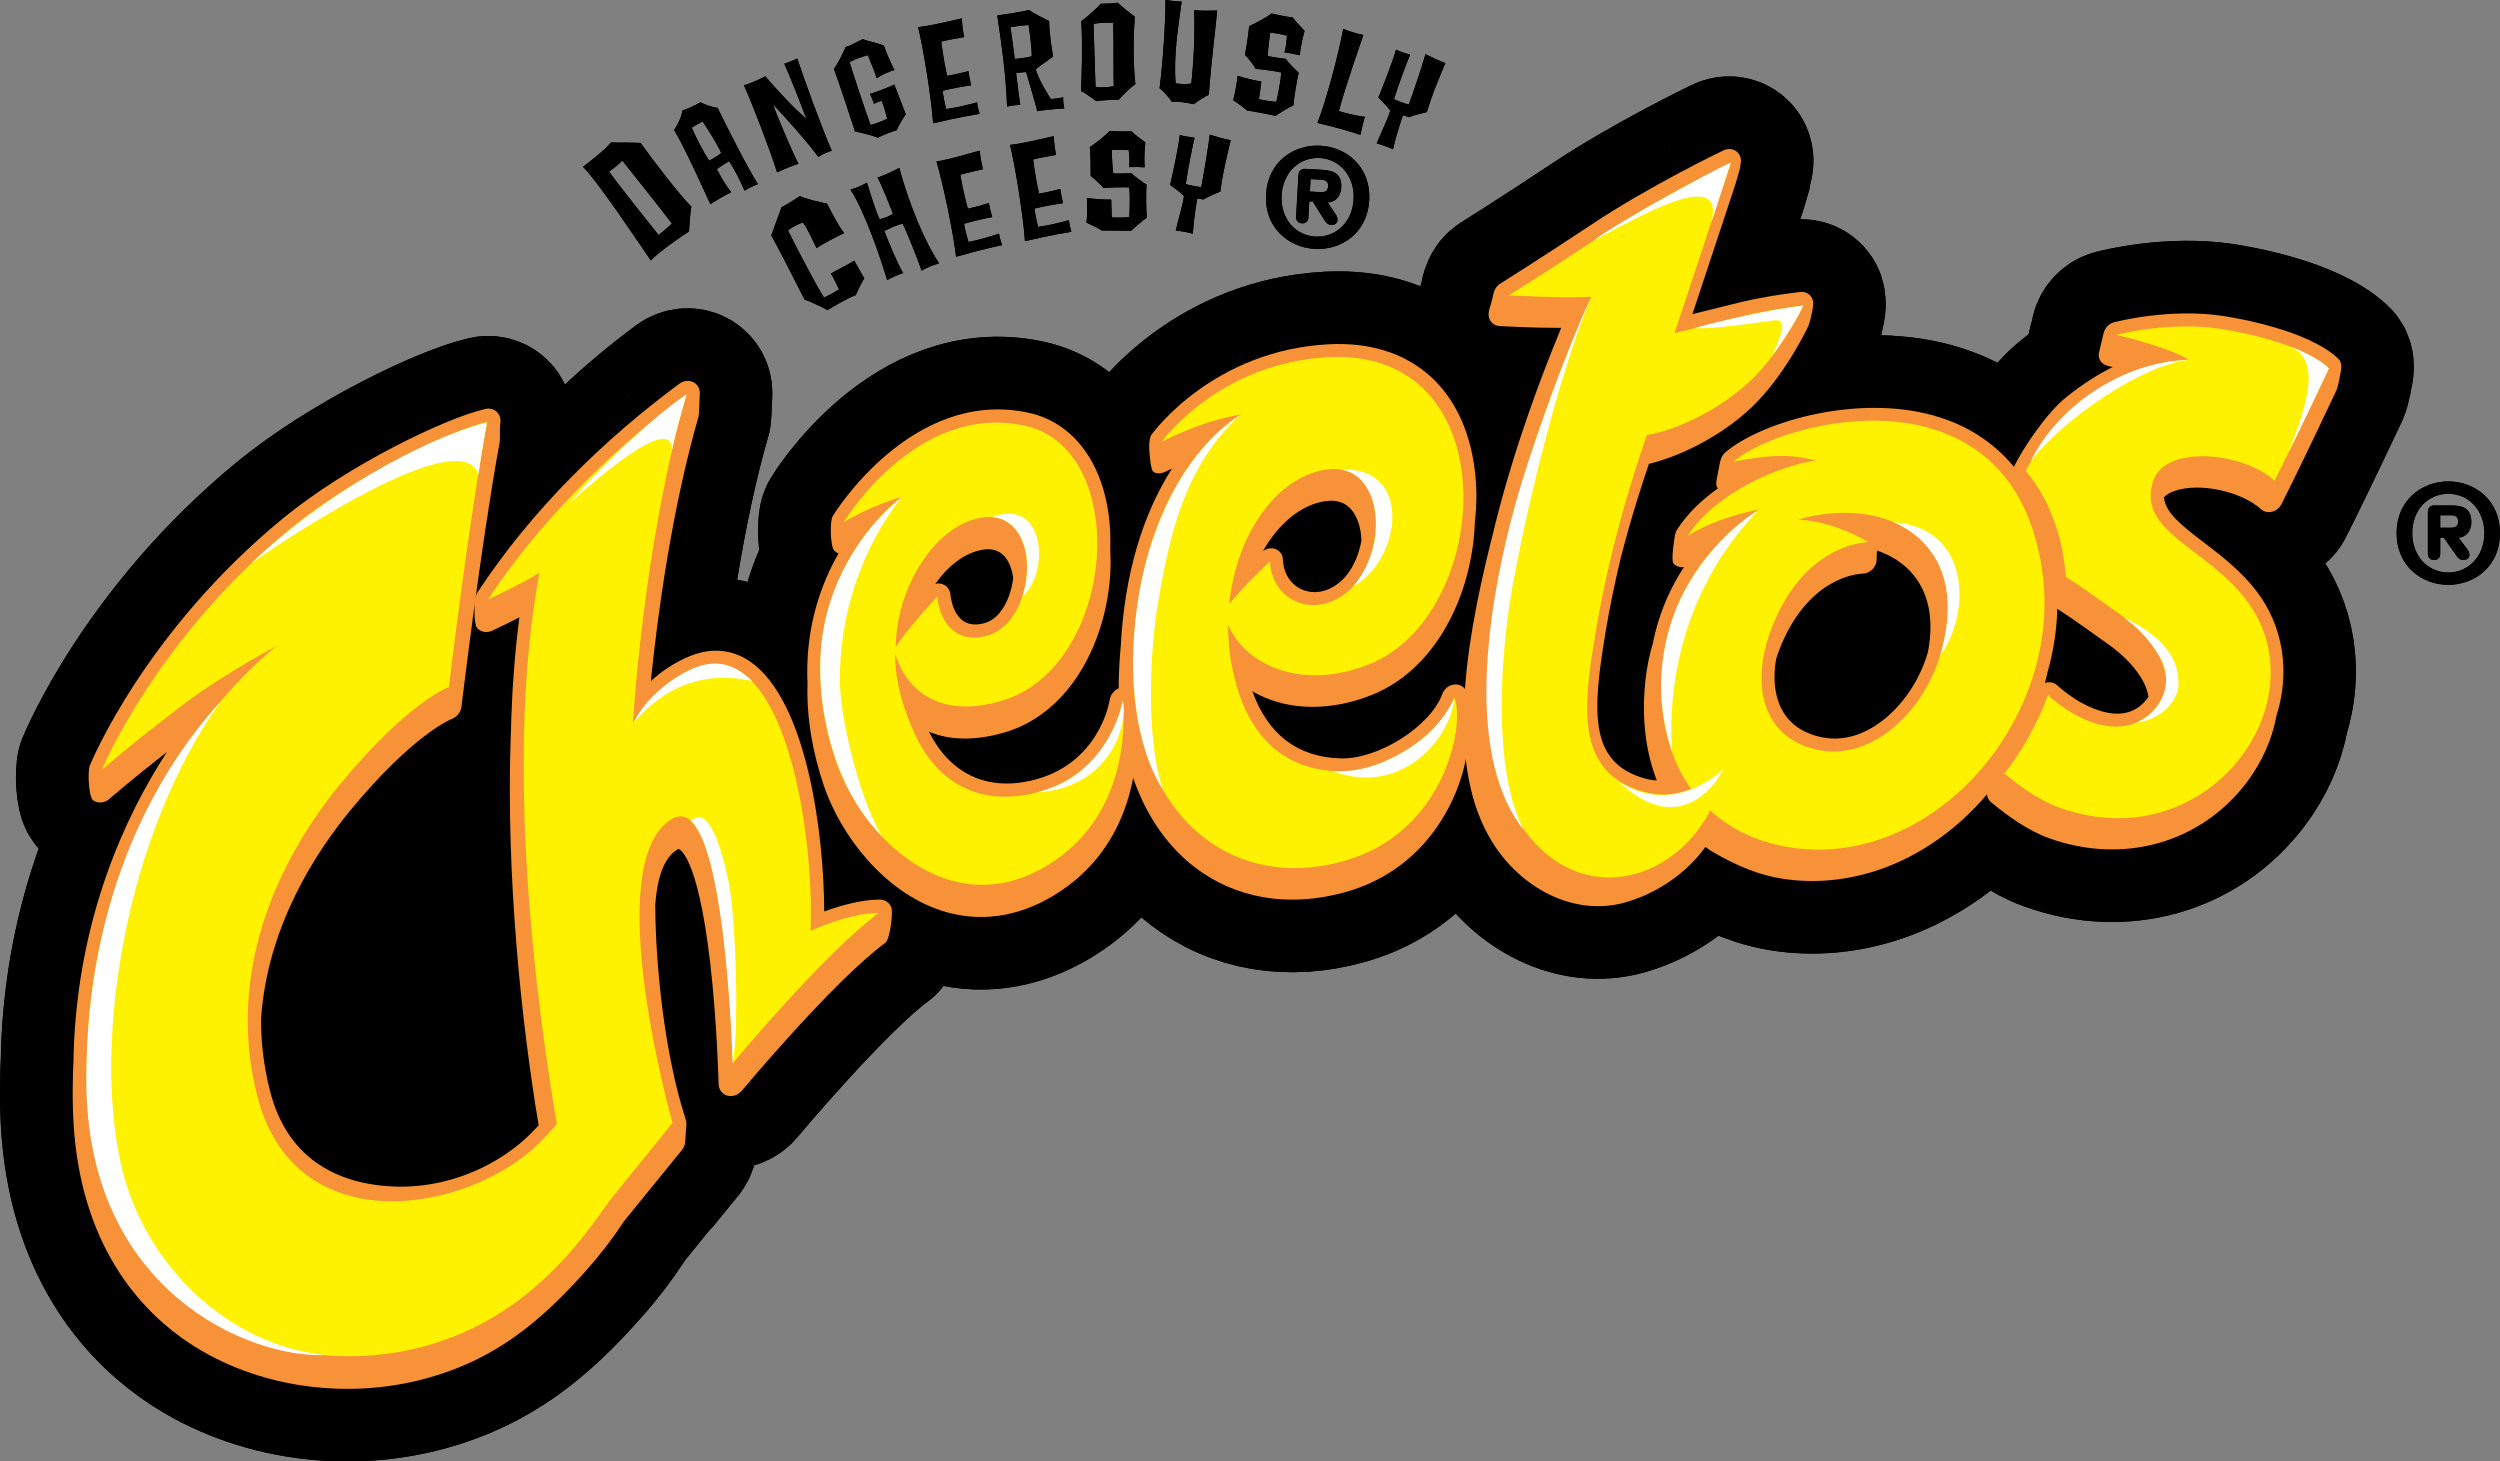 <?xml version="1.0" encoding="UTF-8" standalone="no"?>
<!-- Created with Inkscape (http://www.inkscape.org/) -->

<svg
   xmlns:dc="http://purl.org/dc/elements/1.1/"
   xmlns:cc="http://creativecommons.org/ns#"
   xmlns:rdf="http://www.w3.org/1999/02/22-rdf-syntax-ns#"
   xmlns:svg="http://www.w3.org/2000/svg"
   xmlns="http://www.w3.org/2000/svg"
   xmlns:xlink="http://www.w3.org/1999/xlink"
   xmlns:sodipodi="http://sodipodi.sourceforge.net/DTD/sodipodi-0.dtd"
   xmlns:inkscape="http://www.inkscape.org/namespaces/inkscape"
   width="402"
   height="235"
   id="svg2"
   version="1.1"
   inkscape:version="0.47 r22583">
  <rect width="100%" height="100%" fill="#808080" stroke="none"/>
  <g
     inkscape:label="Layer 1"
     inkscape:groupmode="layer"
     id="layer1"
     transform="translate(6008.916,-2530.826)">
    <path
       id="path30247"
       d="m -5793.305,2624.269 c -1.865,1.656 -4.068,2.174 -6.019,1.454 -1.966,-0.734 -3.232,-2.628 -3.312,-4.917 -0.036,-0.792 -0.511,-1.469 -1.246,-1.714 -0.648,-0.23 -1.382,-0.086 -1.958,0.346 0.058,-0.115 0.115,-0.238 0.18,-0.338 2.232,-3.758 5.184,-6.371 8.308,-7.343 3.103,-0.965 5.27,-0.252 6.458,2.138 0.554,1.116 0.828,2.441 0.885,3.844 -0.468,2.585 -1.62,5.054 -3.297,6.53"
       style="fill:#000000;fill-rule:nonzero;stroke:none" />
    <path
       id="path30251"
       stroke-miterlimit="4"
       d="m -5793.305,2624.269 c -1.865,1.656 -4.068,2.174 -6.019,1.454 -1.966,-0.734 -3.232,-2.628 -3.312,-4.917 -0.036,-0.792 -0.511,-1.469 -1.246,-1.714 -0.648,-0.23 -1.382,-0.086 -1.958,0.346 0.058,-0.115 0.115,-0.238 0.18,-0.338 2.232,-3.758 5.184,-6.371 8.308,-7.343 3.103,-0.965 5.27,-0.252 6.458,2.138 0.554,1.116 0.828,2.441 0.885,3.844 -0.468,2.585 -1.62,5.054 -3.297,6.53 z"
       style="fill:none;stroke:#000000;stroke-width:23.347;stroke-linecap:round;stroke-linejoin:round;stroke-miterlimit:4" />
    <path
       id="path30255"
       d="m -5853.953,2630.726 c -1.166,-0.734 -1.937,-2.297 -2.174,-4.377 -0.086,-0.814 -0.641,-1.447 -1.404,-1.634 -0.331,-0.101 -0.677,-0.086 -1.008,0 2.095,-2.959 4.773,-5.025 7.595,-5.508 3.628,-0.619 4.644,2.563 4.931,4.521 -0.374,3.283 -2.001,6.515 -4.485,7.257 -1.375,0.403 -2.541,0.324 -3.456,-0.259"
       style="fill:#000000;fill-rule:nonzero;stroke:none" />
    <path
       id="path30259"
       stroke-miterlimit="4"
       d="m -5853.953,2630.726 c -1.166,-0.734 -1.937,-2.297 -2.174,-4.377 -0.086,-0.814 -0.641,-1.447 -1.404,-1.634 -0.331,-0.101 -0.677,-0.086 -1.008,0 2.095,-2.959 4.773,-5.025 7.595,-5.508 3.628,-0.619 4.644,2.563 4.931,4.521 -0.374,3.283 -2.001,6.515 -4.485,7.257 -1.375,0.403 -2.541,0.324 -3.456,-0.259 z"
       style="fill:none;stroke:#000000;stroke-width:23.347;stroke-linecap:round;stroke-linejoin:round;stroke-miterlimit:4" />
    <path
       id="path30263"
       d="m -5699.261,2636.72 c -1.692,5.025 -5.306,9.438 -9.409,11.54 -3.045,1.548 -6.148,1.735 -9.215,0.554 -2.477,-0.943 -4.176,-2.657 -5.061,-5.09 -0.713,-1.994 -0.835,-4.356 -0.389,-6.94 0.353,-1.116 0.792,-2.239 1.332,-3.384 4.723,-10.115 12.268,-10.338 12.592,-10.345 0.921,-0.014 1.785,-0.648 2.109,-1.548 0.022,-0.065 0.05,-0.151 0.065,-0.216 0.144,-0.569 0.036,-1.8 0.158,-1.937 2.081,0.727 3.895,1.814 5.299,3.312 2.93,3.124 3.895,7.566 2.865,12.988 -0.101,0.353 -0.216,0.713 -0.345,1.065 m 19.222,3.902 c -0.022,0.01 -0.043,0.014 -0.065,0.022 0.137,-0.547 0.266,-1.08 0.382,-1.634 0.972,-3.362 1.505,-6.825 1.598,-10.302 2.534,1.627 6.551,4.528 7.934,5.529 l 0.389,0.274 c 4.024,2.909 6.019,6.019 6.343,8.351 -0.569,0.864 -1.519,1.879 -2.966,2.39 -2.117,0.742 -4.852,0.223 -7.919,-1.476 -1.037,-0.576 -2.844,-1.843 -3.765,-2.729 -0.497,-0.475 -1.224,-0.648 -1.929,-0.425 m -53.52,27.17 c 3.758,2.174 7.487,3.866 12.174,4.456 10.605,1.317 21.504,-2.844 29.892,-11.418 0.72,-0.734 1.404,-1.49 2.066,-2.268 0.043,0.489 0.259,0.943 0.655,1.267 2.448,2.001 5.709,4.464 9.287,5.76 11.937,4.32 24.413,0.806 31.799,-8.927 2.534,-3.348 4.14,-7.041 4.816,-10.792 2.21,-6.976 1.123,-14.392 -3.319,-20.108 -2.52,-3.261 -5.651,-5.644 -8.402,-7.739 -3.801,-2.887 -6.127,-4.795 -6.386,-7.228 0.403,-0.439 1.015,-0.799 1.836,-1.073 4.017,-1.325 10.576,0.101 13.765,2.981 0.468,0.41 1.13,0.569 1.778,0.41 0.648,-0.158 1.209,-0.605 1.512,-1.217 3.506,-6.933 8.711,-18.013 8.762,-18.121 0.425,-0.864 0.727,-2.945 0.734,-2.966 0.23,-0.878 0.238,-1.771 -0.382,-2.34 -4.96,-4.608 -16.285,-6.501 -18.509,-6.847 -8.582,-1.296 -17.149,0.929 -17.509,1.022 -0.814,0.209 -1.462,0.885 -1.663,1.685 -0.021,0.122 -0.713,2.865 -0.785,3.326 -0.151,0.95 0.511,1.786 1.418,2.001 0.01,0 0.317,0.072 0.792,0.194 -2.433,1.21 -4.852,2.772 -7.314,4.723 -3.449,2.714 -7.235,8.625 -8.495,11.181 -0.014,0.05 -0.029,0.094 -0.05,0.151 -3.578,-4.341 -7.948,-6.681 -11.792,-7.934 -12.512,-4.068 -28.596,0.497 -34.607,5.558 -0.749,0.641 -0.893,1.605 -1.08,2.743 -0.13,0.749 -0.54,2.174 -0.331,2.714 0.05,0.137 0.13,0.252 0.202,0.367 -2.585,1.85 -4.91,4.06 -6.551,6.595 -0.137,0.223 -0.238,0.461 -0.295,0.698 -0.122,0.482 -0.749,4.319 -0.281,4.809 0.439,0.454 1.058,0.626 1.67,0.54 -1.915,2.923 -3.607,6.465 -4.644,10.648 -0.122,0.49 -0.237,1.001 -0.338,1.512 -0.144,0.475 -0.266,0.958 -0.396,1.454 -0.468,1.886 -0.799,3.931 -0.958,6.091 -0.511,7.178 0.885,13.484 3.852,18.495 1.202,1.562 4.075,5.853 7.077,7.595 m 3.47,-12.109 c 0.958,-2.635 0.482,-4.773 -1.44,-3.816 -1.534,0.763 -5.248,3.816 -8.358,4.312 -1.483,0.223 -2.916,0.266 -4.42,-0.144 -9.244,-2.469 -8.56,-10.929 -6.458,-23.549 l 0.043,-0.309 c 0.669,-4.017 1.505,-7.926 2.383,-11.548 1.85,-7.192 3.736,-12.865 4.55,-15.227 4.708,-1.109 11.447,-4.248 16.58,-9.143 5.169,-4.939 8.754,-12.376 8.913,-12.685 0.439,-0.878 0.777,-2.728 0.893,-3.398 0.086,-0.561 0.05,-1.13 -0.252,-1.591 -0.389,-0.583 -1.065,-0.885 -1.793,-0.814 -0.23,0.029 -5.716,0.612 -10.979,1.987 0,0 -3.449,0.857 -6.364,1.577 2.397,-7.235 6.955,-21 6.955,-21 0.014,-0.057 0.706,-2.505 0.706,-2.505 0.022,-0.065 0.065,-0.576 0.079,-0.626 0.18,-0.734 -0.036,-1.483 -0.576,-1.958 -0.583,-0.511 -1.433,-0.605 -2.189,-0.237 -0.482,0.23 -11.958,5.759 -21.216,11.929 -7.912,5.263 -14.643,9.482 -14.708,9.525 -0.792,0.49 -1.044,1.361 -1.224,2.405 -0.144,0.814 -0.734,1.987 -0.583,2.837 0.158,0.871 0.857,1.49 1.742,1.548 0.252,0.014 5.112,0.295 9.914,0.295 -3.038,7.3 -7.523,19.121 -10.691,31.907 -0.122,0.482 -0.23,0.979 -0.353,1.469 -0.13,0.497 -0.252,0.986 -0.374,1.498 -4.262,17.199 -7.077,35.932 0.367,47.861 4.6,7.379 13.096,11.958 21.324,9.654 6.076,-1.706 12.052,-6.134 14.809,-12.167 1.562,-2.419 2.21,-6.674 2.721,-8.085"
       style="fill:#000000;fill-rule:nonzero;stroke:none" />
    <path
       id="path30267"
       stroke-miterlimit="4"
       d="m -5699.261,2636.72 c -1.692,5.025 -5.306,9.438 -9.409,11.54 -3.045,1.548 -6.148,1.735 -9.215,0.554 -2.477,-0.943 -4.176,-2.657 -5.061,-5.09 -0.713,-1.994 -0.835,-4.356 -0.389,-6.94 0.353,-1.116 0.792,-2.239 1.332,-3.384 4.723,-10.115 12.268,-10.338 12.592,-10.345 0.921,-0.014 1.785,-0.648 2.109,-1.548 0.022,-0.065 0.05,-0.151 0.065,-0.216 0.144,-0.569 0.036,-1.8 0.158,-1.937 2.081,0.727 3.895,1.814 5.299,3.312 2.93,3.124 3.895,7.566 2.865,12.988 -0.101,0.353 -0.216,0.713 -0.345,1.065 z m 19.222,3.902 c -0.022,0.01 -0.043,0.014 -0.065,0.022 0.137,-0.547 0.266,-1.08 0.382,-1.634 0.972,-3.362 1.505,-6.825 1.598,-10.302 2.534,1.627 6.551,4.528 7.934,5.529 l 0.389,0.274 c 4.024,2.909 6.019,6.019 6.343,8.351 -0.569,0.864 -1.519,1.879 -2.966,2.39 -2.117,0.742 -4.852,0.223 -7.919,-1.476 -1.037,-0.576 -2.844,-1.843 -3.765,-2.729 -0.497,-0.475 -1.224,-0.648 -1.929,-0.425 z m -53.52,27.17 c 3.758,2.174 7.487,3.866 12.174,4.456 10.605,1.317 21.504,-2.844 29.892,-11.418 0.72,-0.734 1.404,-1.49 2.066,-2.268 0.043,0.489 0.259,0.943 0.655,1.267 2.448,2.001 5.709,4.464 9.287,5.76 11.937,4.32 24.413,0.806 31.799,-8.927 2.534,-3.348 4.14,-7.041 4.816,-10.792 2.21,-6.976 1.123,-14.392 -3.319,-20.108 -2.52,-3.261 -5.651,-5.644 -8.402,-7.739 -3.801,-2.887 -6.127,-4.795 -6.386,-7.228 0.403,-0.439 1.015,-0.799 1.836,-1.073 4.017,-1.325 10.576,0.101 13.765,2.981 0.468,0.41 1.13,0.569 1.778,0.41 0.648,-0.158 1.209,-0.605 1.512,-1.217 3.506,-6.933 8.711,-18.013 8.762,-18.121 0.425,-0.864 0.727,-2.945 0.734,-2.966 0.23,-0.878 0.238,-1.771 -0.382,-2.34 -4.96,-4.608 -16.285,-6.501 -18.509,-6.847 -8.582,-1.296 -17.149,0.929 -17.509,1.022 -0.814,0.209 -1.462,0.885 -1.663,1.685 -0.021,0.122 -0.713,2.865 -0.785,3.326 -0.151,0.95 0.511,1.786 1.418,2.001 0.01,0 0.317,0.072 0.792,0.194 -2.433,1.21 -4.852,2.772 -7.314,4.723 -3.449,2.714 -7.235,8.625 -8.495,11.181 -0.014,0.05 -0.029,0.094 -0.05,0.151 -3.578,-4.341 -7.948,-6.681 -11.792,-7.934 -12.512,-4.068 -28.596,0.497 -34.607,5.558 -0.749,0.641 -0.893,1.605 -1.08,2.743 -0.13,0.749 -0.54,2.174 -0.331,2.714 0.05,0.137 0.13,0.252 0.202,0.367 -2.585,1.85 -4.91,4.06 -6.551,6.595 -0.137,0.223 -0.238,0.461 -0.295,0.698 -0.122,0.482 -0.749,4.319 -0.281,4.809 0.439,0.454 1.058,0.626 1.67,0.54 -1.915,2.923 -3.607,6.465 -4.644,10.648 -0.122,0.49 -0.237,1.001 -0.338,1.512 -0.144,0.475 -0.266,0.958 -0.396,1.454 -0.468,1.886 -0.799,3.931 -0.958,6.091 -0.511,7.178 0.885,13.484 3.852,18.495 1.202,1.562 4.075,5.853 7.077,7.595 z m 3.47,-12.109 c 0.958,-2.635 0.482,-4.773 -1.44,-3.816 -1.534,0.763 -5.248,3.816 -8.358,4.312 -1.483,0.223 -2.916,0.266 -4.42,-0.144 -9.244,-2.469 -8.56,-10.929 -6.458,-23.549 l 0.043,-0.309 c 0.669,-4.017 1.505,-7.926 2.383,-11.548 1.85,-7.192 3.736,-12.865 4.55,-15.227 4.708,-1.109 11.447,-4.248 16.58,-9.143 5.169,-4.939 8.754,-12.376 8.913,-12.685 0.439,-0.878 0.777,-2.728 0.893,-3.398 0.086,-0.561 0.05,-1.13 -0.252,-1.591 -0.389,-0.583 -1.065,-0.885 -1.793,-0.814 -0.23,0.029 -5.716,0.612 -10.979,1.987 0,0 -3.449,0.857 -6.364,1.577 2.397,-7.235 6.955,-21 6.955,-21 0.014,-0.057 0.706,-2.505 0.706,-2.505 0.022,-0.065 0.065,-0.576 0.079,-0.626 0.18,-0.734 -0.036,-1.483 -0.576,-1.958 -0.583,-0.511 -1.433,-0.605 -2.189,-0.237 -0.482,0.23 -11.958,5.759 -21.216,11.929 -7.912,5.263 -14.643,9.482 -14.708,9.525 -0.792,0.49 -1.044,1.361 -1.224,2.405 -0.144,0.814 -0.734,1.987 -0.583,2.837 0.158,0.871 0.857,1.49 1.742,1.548 0.252,0.014 5.112,0.295 9.914,0.295 -3.038,7.3 -7.523,19.121 -10.691,31.907 -0.122,0.482 -0.23,0.979 -0.353,1.469 -0.13,0.497 -0.252,0.986 -0.374,1.498 -4.262,17.199 -7.077,35.932 0.367,47.861 4.6,7.379 13.096,11.958 21.324,9.654 6.076,-1.706 12.052,-6.134 14.809,-12.167 1.562,-2.419 2.21,-6.674 2.721,-8.085 z"
       style="fill:none;stroke:#000000;stroke-width:23.347;stroke-linecap:round;stroke-linejoin:round;stroke-miterlimit:4" />
    <path
       id="path30271"
       stroke-miterlimit="4"
       d="m -5773.428,2641.543 c -0.389,-0.468 -0.994,-0.72 -1.641,-0.655 -0.864,0.072 -1.627,0.684 -1.937,1.519 -1.901,5.205 -10.309,10.533 -16.357,10.374 -6.926,-0.209 -11.684,-3.844 -14.204,-10.835 0.324,0.202 0.662,0.396 1.015,0.576 5.176,2.606 11.836,2.62 18.265,0.029 10.511,-4.24 16.141,-16.486 16.515,-27.775 0.331,-2.945 0.317,-5.875 -0.05,-8.639 -1.757,-13.16 -10.504,-20.612 -23.412,-19.964 -18.488,0.943 -28.12,13.967 -28.524,14.514 -0.569,0.799 -0.338,2.945 -0.331,3.002 0.144,1.461 0.187,1.922 0.389,2.62 0.194,0.691 1.246,0.792 2.109,0.374 0.382,-0.173 0.749,-0.346 1.116,-0.511 -3.736,5.832 -7.25,14.478 -8.15,26.94 -0.036,0.489 -0.05,1.008 -0.079,1.497 -0.043,0.504 -0.101,0.994 -0.137,1.512 -0.072,0.994 -0.13,2.03 -0.166,3.074 -0.029,0.777 -0.036,1.548 -0.029,2.311 -0.749,0.302 -1.325,0.986 -1.454,1.821 -0.065,0.425 -1.757,10.576 -12.736,13.031 -7.192,1.613 -12.98,-1.195 -16.335,-7.883 3.261,1.382 7.329,1.49 11.944,0.18 11.137,-3.168 16.674,-15.248 17.221,-25.824 0.072,-1.26 0.05,-2.477 -0.01,-3.679 0.396,-11.569 -4.73,-20.165 -13.189,-21.98 -18.805,-4.024 -31.31,16.414 -31.432,16.623 -0.511,0.85 -0.396,4.939 0.252,5.58 0.194,0.202 0.425,0.338 0.669,0.432 -2.772,4.86 -5.09,11.346 -5.032,19.424 0.014,0.533 0.022,1.073 0.043,1.605 -0.01,0.482 -0.022,0.958 -0.014,1.44 0.036,4.464 0.799,9.402 2.621,14.802 2.635,7.847 9.539,17.142 19.013,20.194 5.918,1.915 12.116,1.073 17.926,-2.419 8.43,-5.083 11.656,-12.808 12.822,-18.977 2.052,5.954 5.392,10.907 9.877,14.363 6.595,5.104 15.169,6.551 24.125,4.06 9.222,-2.556 14.139,-8.726 16.645,-13.448 1.152,-2.16 1.965,-4.363 2.505,-6.422"
       style="fill:#000000;fill-rule:nonzero;stroke:#000000;stroke-width:23.347;stroke-linecap:round;stroke-linejoin:round;stroke-miterlimit:4" />
    <path
       id="path30275"
       d="m -5930.733,2614.94 c 0.684,-4.543 1.418,-9.035 2.138,-12.973 0.094,-0.482 0,-2.52 0.108,-3.088 0.122,-0.691 -0.086,-1.361 -0.561,-1.814 -0.468,-0.461 -1.152,-0.648 -1.829,-0.482 -6.278,1.411 -22.095,8.985 -32.613,17.631 -21.994,18.099 -30.669,38.876 -31.022,39.74 -0.317,0.777 -0.216,5.054 0.569,5.572 0.777,0.525 1.865,0.417 2.628,-0.259 0.036,-0.036 3.398,-2.988 9.229,-7.53 -6.659,10.216 -14.305,26.551 -15.003,48.293 -0.014,0.403 -0.014,0.821 -0.022,1.231 -0.036,0.612 -0.065,1.231 -0.079,1.865 -0.065,2.016 -0.072,4.089 -0.01,6.213 0.576,20.273 9.827,31.101 17.48,36.601 10.756,7.747 25.838,10.237 39.38,6.515 10.756,-2.952 18.128,-8.798 25.939,-17.667 0.014,0 0.029,-0.014 0.036,-0.022 2.073,-2.369 4.017,-4.881 5.781,-7.588 0.115,-0.18 9.366,-11.519 9.366,-11.519 0.288,-0.389 0.446,-0.842 0.468,-1.303 0,-0.237 0.173,-2.318 0.194,-2.858 0.014,-0.238 -0.122,-0.706 -0.194,-0.929 -3.333,-10.331 -4.795,-24.506 -4.816,-34.326 0.324,-4.32 1.404,-7.538 3.535,-8.805 0.13,-0.086 0.202,-0.101 0.216,-0.101 0.029,0 3.031,0.698 5.075,18.315 1.123,9.662 1.368,19.409 1.368,19.51 0.014,0.871 0.569,1.598 1.389,1.829 0.821,0.23 1.742,-0.086 2.333,-0.792 0.144,-0.166 14.672,-17.573 23.074,-23.787 0.77,-0.562 1.21,-4.716 1.015,-5.471 -0.209,-0.864 -0.958,-1.447 -1.865,-1.461 -2.779,-0.014 -6.141,0.864 -8.985,1.915 -0.01,-12.181 -2.707,-33.966 -11.987,-40.244 -2.858,-1.944 -6.17,-2.225 -9.597,-0.821 -2.577,1.044 -4.644,2.527 -6.285,4.024 1.058,-10.41 3.312,-27.415 7.689,-42.62 0.05,-0.18 0.18,-3.456 0.187,-3.636 0.022,-0.691 -0.288,-1.339 -0.864,-1.706 -0.72,-0.468 -1.685,-0.418 -2.441,0.137 -6.803,5.04 -12.887,10.633 -18.531,17.062 z"
       style="fill:#000000;fill-rule:nonzero;stroke:none" />
    <path
       id="path30279"
       stroke-miterlimit="4"
       d="m -5930.733,2614.94 c 0.684,-4.543 1.418,-9.035 2.138,-12.973 0.094,-0.482 0,-2.52 0.108,-3.088 0.122,-0.691 -0.086,-1.361 -0.561,-1.814 -0.468,-0.461 -1.152,-0.648 -1.829,-0.482 -6.278,1.411 -22.095,8.985 -32.613,17.631 -21.994,18.099 -30.669,38.876 -31.022,39.74 -0.317,0.777 -0.216,5.054 0.569,5.572 0.777,0.525 1.865,0.417 2.628,-0.259 0.036,-0.036 3.398,-2.988 9.229,-7.53 -6.659,10.216 -14.305,26.551 -15.003,48.293 -0.014,0.403 -0.014,0.821 -0.022,1.231 -0.036,0.612 -0.065,1.231 -0.079,1.865 -0.065,2.016 -0.072,4.089 -0.01,6.213 0.576,20.273 9.827,31.101 17.48,36.601 10.756,7.747 25.838,10.237 39.38,6.515 10.756,-2.952 18.128,-8.798 25.939,-17.667 0.014,0 0.029,-0.014 0.036,-0.022 2.073,-2.369 4.017,-4.881 5.781,-7.588 0.115,-0.18 9.366,-11.519 9.366,-11.519 0.288,-0.389 0.446,-0.842 0.468,-1.303 0,-0.237 0.173,-2.318 0.194,-2.858 0.014,-0.238 -0.122,-0.706 -0.194,-0.929 -3.333,-10.331 -4.795,-24.506 -4.816,-34.326 0.324,-4.32 1.404,-7.538 3.535,-8.805 0.13,-0.086 0.202,-0.101 0.216,-0.101 0.029,0 3.031,0.698 5.075,18.315 1.123,9.662 1.368,19.409 1.368,19.51 0.014,0.871 0.569,1.598 1.389,1.829 0.821,0.23 1.742,-0.086 2.333,-0.792 0.144,-0.166 14.672,-17.573 23.074,-23.787 0.77,-0.562 1.21,-4.716 1.015,-5.471 -0.209,-0.864 -0.958,-1.447 -1.865,-1.461 -2.779,-0.014 -6.141,0.864 -8.985,1.915 -0.01,-12.181 -2.707,-33.966 -11.987,-40.244 -2.858,-1.944 -6.17,-2.225 -9.597,-0.821 -2.577,1.044 -4.644,2.527 -6.285,4.024 1.058,-10.41 3.312,-27.415 7.689,-42.62 0.05,-0.18 0.18,-3.456 0.187,-3.636 0.022,-0.691 -0.288,-1.339 -0.864,-1.706 -0.72,-0.468 -1.685,-0.418 -2.441,0.137 -6.803,5.04 -12.887,10.633 -18.531,17.062 l -12.498,5.349 z"
       style="fill:none;stroke:#000000;stroke-width:23.347;stroke-linecap:round;stroke-linejoin:round;stroke-miterlimit:4" />
    <path
       id="path30283"
       d="m -5850.928,2619.221 0,0 c 3.628,-0.619 4.651,2.549 4.939,4.521 -0.382,3.268 -2.001,6.501 -4.485,7.242 -1.375,0.41 -2.541,0.331 -3.463,-0.252 -1.166,-0.742 -1.929,-2.297 -2.167,-4.384 -0.094,-0.799 -0.641,-1.44 -1.411,-1.634 -0.324,-0.094 -0.669,-0.086 -1.001,0 2.095,-2.959 4.766,-5.018 7.588,-5.493 m 24.643,23.765 c -0.137,-1.03 -1.015,-1.721 -2.073,-1.649 -1.044,0.086 -1.951,0.943 -2.109,1.994 -0.065,0.425 -1.757,10.569 -12.736,13.038 -7.199,1.613 -12.98,-1.195 -16.343,-7.89 3.268,1.382 7.336,1.49 11.951,0.187 11.137,-3.168 16.674,-15.255 17.221,-25.824 0.065,-1.274 0.05,-2.491 -0.014,-3.686 0.403,-11.562 -4.723,-20.158 -13.182,-21.972 -18.805,-4.032 -31.31,16.4 -31.432,16.616 -0.518,0.857 -0.396,4.946 0.245,5.587 0.194,0.194 0.425,0.338 0.677,0.425 -2.779,4.867 -5.097,11.346 -5.032,19.417 0,0.54 0.014,1.073 0.043,1.62 -0.014,0.468 -0.029,0.943 -0.022,1.433 0.036,4.456 0.806,9.402 2.628,14.809 2.628,7.847 9.539,17.134 19.006,20.187 5.925,1.908 12.117,1.073 17.926,-2.426 13.333,-8.02 13.664,-22.656 13.398,-27.35 0.094,-2.556 -0.122,-4.291 -0.151,-4.514"
       style="fill:#f79239;fill-rule:nonzero;stroke:none" />
    <path
       id="path30287"
       d="m -5805.645,2619.105 c 2.239,-3.758 5.184,-6.371 8.315,-7.343 3.096,-0.972 5.27,-0.252 6.451,2.145 0.554,1.101 0.835,2.441 0.885,3.837 -0.461,2.577 -1.613,5.054 -3.29,6.53 -1.872,1.649 -4.068,2.174 -6.026,1.447 -1.958,-0.727 -3.232,-2.613 -3.312,-4.91 -0.029,-0.799 -0.504,-1.462 -1.238,-1.713 -0.648,-0.223 -1.389,-0.094 -1.965,0.338 0.065,-0.101 0.122,-0.223 0.18,-0.331 m 32.534,22.937 c -0.31,-0.778 -1.087,-1.231 -1.944,-1.152 -0.864,0.079 -1.627,0.691 -1.929,1.512 -1.901,5.22 -10.309,10.547 -16.364,10.374 -6.918,-0.194 -11.684,-3.83 -14.204,-10.828 0.331,0.209 0.669,0.403 1.015,0.576 5.184,2.613 11.836,2.621 18.265,0.022 10.518,-4.233 16.141,-16.479 16.515,-27.775 0.338,-2.937 0.324,-5.867 -0.05,-8.639 -1.749,-13.146 -10.504,-20.612 -23.405,-19.949 -18.488,0.936 -28.12,13.967 -28.524,14.514 -0.576,0.785 -0.346,2.945 -0.338,2.995 0.144,1.454 0.187,1.929 0.396,2.635 0.187,0.684 1.246,0.777 2.109,0.367 0.374,-0.187 0.749,-0.353 1.109,-0.518 -3.722,5.831 -7.242,14.478 -8.142,26.947 -0.043,0.482 -0.058,0.994 -0.086,1.498 -0.043,0.497 -0.094,0.986 -0.13,1.505 -0.072,0.994 -0.137,2.03 -0.173,3.074 -0.475,13.398 3.952,24.715 12.152,31.044 6.609,5.097 15.176,6.544 24.139,4.068 9.222,-2.556 14.139,-8.726 16.638,-13.448 2.347,-4.406 3.319,-8.92 3.297,-12.253 0.396,-2.764 0.238,-5.097 -0.345,-6.566"
       style="fill:#f79239;fill-rule:nonzero;stroke:none" />
    <path
       id="path30291"
       d="m -5699.232,2636.727 c -1.699,5.018 -5.313,9.445 -9.424,11.533 -3.045,1.555 -6.141,1.742 -9.215,0.562 -2.477,-0.95 -4.176,-2.657 -5.047,-5.097 -0.727,-1.987 -0.842,-4.348 -0.396,-6.94 0.346,-1.109 0.785,-2.232 1.325,-3.384 4.73,-10.108 12.275,-10.331 12.599,-10.338 0.921,-0.014 1.785,-0.655 2.109,-1.555 0.022,-0.065 0.043,-0.144 0.065,-0.209 0.137,-0.576 0.029,-1.807 0.158,-1.937 2.074,0.727 3.888,1.814 5.292,3.304 2.937,3.124 3.902,7.574 2.865,12.988 -0.101,0.353 -0.209,0.713 -0.331,1.073 m 19.215,3.895 c -0.022,0.01 -0.05,0.022 -0.072,0.022 0.137,-0.533 0.274,-1.073 0.389,-1.627 0.965,-3.369 1.512,-6.832 1.598,-10.302 2.527,1.62 6.544,4.528 7.926,5.522 l 0.396,0.274 c 4.017,2.916 6.011,6.026 6.335,8.358 -0.569,0.857 -1.519,1.879 -2.966,2.383 -2.109,0.742 -4.845,0.23 -7.912,-1.469 -1.037,-0.583 -2.844,-1.843 -3.765,-2.736 -0.497,-0.468 -1.231,-0.633 -1.929,-0.425 m -53.527,27.17 c 3.765,2.181 7.487,3.881 12.174,4.464 10.612,1.31 21.512,-2.837 29.899,-11.425 0.72,-0.727 1.397,-1.49 2.059,-2.268 0.05,0.49 0.266,0.943 0.669,1.274 2.441,1.994 5.695,4.464 9.273,5.76 11.937,4.312 24.413,0.814 31.799,-8.927 2.534,-3.348 4.14,-7.048 4.824,-10.799 2.21,-6.962 1.123,-14.384 -3.312,-20.1 -2.534,-3.261 -5.666,-5.644 -8.423,-7.747 -3.787,-2.88 -6.119,-4.795 -6.379,-7.228 0.403,-0.439 1.015,-0.799 1.843,-1.065 4.01,-1.325 10.576,0.101 13.772,2.973 0.461,0.418 1.116,0.576 1.764,0.41 0.648,-0.151 1.21,-0.598 1.519,-1.21 3.506,-6.933 8.704,-18.02 8.762,-18.128 0.425,-0.864 0.727,-2.945 0.734,-2.966 0.223,-0.871 0.23,-1.764 -0.382,-2.34 -4.96,-4.607 -16.292,-6.501 -18.517,-6.839 -8.574,-1.296 -17.142,0.921 -17.509,1.022 -0.806,0.209 -1.454,0.878 -1.656,1.677 -0.022,0.122 -0.72,2.865 -0.799,3.333 -0.13,0.95 0.518,1.778 1.433,1.994 0.01,0 0.317,0.079 0.785,0.194 -2.433,1.217 -4.845,2.772 -7.307,4.723 -3.448,2.714 -7.235,8.625 -8.495,11.188 -0.022,0.043 -0.036,0.094 -0.05,0.144 -3.578,-4.341 -7.948,-6.681 -11.792,-7.919 -12.527,-4.082 -28.596,0.49 -34.6,5.551 -0.756,0.641 -0.9,1.598 -1.094,2.743 -0.122,0.749 -0.533,2.174 -0.331,2.714 0.05,0.13 0.13,0.252 0.209,0.36 -2.599,1.85 -4.917,4.06 -6.551,6.609 -0.144,0.209 -0.245,0.446 -0.302,0.684 -0.122,0.49 -0.742,4.334 -0.281,4.809 0.439,0.454 1.065,0.633 1.677,0.547 -1.915,2.916 -3.607,6.458 -4.651,10.641 -0.115,0.497 -0.23,1.001 -0.331,1.519 -0.144,0.475 -0.274,0.95 -0.396,1.447 -0.475,1.893 -0.806,3.931 -0.958,6.098 -0.518,7.178 0.878,13.484 3.845,18.495 1.209,1.555 4.075,5.846 7.077,7.588 m 3.47,-12.102 c 0.965,-2.635 0.489,-4.78 -1.433,-3.816 -1.534,0.763 -5.248,3.816 -8.366,4.305 -1.476,0.23 -2.916,0.266 -4.42,-0.137 -9.244,-2.469 -8.553,-10.929 -6.451,-23.549 l 0.05,-0.317 c 0.67,-4.01 1.505,-7.919 2.369,-11.548 1.857,-7.192 3.744,-12.865 4.557,-15.212 4.701,-1.123 11.44,-4.255 16.58,-9.158 5.162,-4.939 8.747,-12.368 8.905,-12.678 0.446,-0.885 0.785,-2.736 0.893,-3.398 0.094,-0.561 0.05,-1.13 -0.252,-1.598 -0.389,-0.576 -1.065,-0.885 -1.793,-0.806 -0.223,0.029 -5.716,0.605 -10.972,1.98 0,0 -3.449,0.864 -6.371,1.584 2.405,-7.235 6.955,-21.008 6.955,-21.008 0.022,-0.05 0.713,-2.505 0.713,-2.505 0.014,-0.058 0.058,-0.562 0.072,-0.626 0.187,-0.734 -0.029,-1.483 -0.569,-1.958 -0.583,-0.504 -1.44,-0.598 -2.189,-0.23 -0.489,0.223 -11.958,5.76 -21.224,11.929 -7.905,5.263 -14.643,9.482 -14.708,9.525 -0.785,0.482 -1.037,1.361 -1.224,2.405 -0.144,0.806 -0.72,1.987 -0.576,2.829 0.158,0.878 0.857,1.497 1.735,1.555 0.259,0.014 5.104,0.295 9.921,0.295 -3.038,7.3 -7.53,19.121 -10.698,31.9 -0.122,0.489 -0.23,0.986 -0.345,1.469 -0.137,0.497 -0.259,1.001 -0.389,1.505 -4.255,17.199 -7.07,35.932 0.374,47.854 4.607,7.379 13.095,11.965 21.331,9.662 6.069,-1.714 12.044,-6.134 14.802,-12.174 1.569,-2.412 2.21,-6.667 2.721,-8.078"
       style="fill:#f79239;fill-rule:nonzero;stroke:none" />
    <path
       id="path30295"
       d="m -5865.536,2676.946 c -0.216,-0.871 -0.965,-1.454 -1.865,-1.462 -2.772,-0.022 -6.141,0.864 -8.985,1.908 -0.014,-12.174 -2.714,-33.966 -11.994,-40.244 -2.858,-1.929 -6.17,-2.21 -9.597,-0.821 -2.577,1.051 -4.644,2.527 -6.285,4.024 1.058,-10.403 3.312,-27.408 7.689,-42.606 0.058,-0.194 0.18,-3.463 0.187,-3.65 0.022,-0.684 -0.288,-1.339 -0.857,-1.706 -0.72,-0.468 -1.692,-0.418 -2.441,0.144 -11.85,8.783 -23.549,19.985 -32.498,33.621 -0.533,0.814 -0.612,4.924 -0.036,5.623 0.576,0.684 1.562,0.878 2.448,0.461 1.289,-0.605 2.837,-1.353 4.37,-2.145 -0.684,5.32 -1.116,10.792 -1.303,16.35 -0.022,0.727 -0.043,1.433 -0.058,2.16 -0.01,0.31 -0.029,0.619 -0.043,0.929 -0.734,22.498 1.742,45.716 4.5,62.245 -0.425,0.461 -0.871,0.929 -1.339,1.397 -5.975,5.911 -16.155,10.144 -26.925,7.819 -5.392,-1.159 -12.34,-4.636 -14.903,-14.643 -1.03,-4.003 -1.469,-7.847 -1.476,-11.562 0.95,-14.953 8.855,-26.983 14.377,-33.671 10.158,-12.296 16.235,-14.665 16.299,-14.687 0.828,-0.317 1.454,-1.08 1.555,-1.951 0.036,-0.266 3.132,-26.141 6.141,-42.512 0.086,-0.475 0,-2.52 0.101,-3.081 0.122,-0.691 -0.079,-1.368 -0.554,-1.821 -0.468,-0.461 -1.152,-0.633 -1.836,-0.482 -6.271,1.411 -22.095,8.985 -32.613,17.645 -21.987,18.085 -30.662,38.862 -31.015,39.74 -0.324,0.77 -0.216,5.04 0.569,5.565 0.777,0.526 1.857,0.425 2.613,-0.259 0.043,-0.029 3.413,-2.995 9.237,-7.53 -6.652,10.216 -14.298,26.551 -15.003,48.286 -0.014,0.41 -0.014,0.821 -0.022,1.238 -0.029,0.605 -0.058,1.231 -0.079,1.857 -0.065,2.023 -0.072,4.096 -0.01,6.227 0.583,20.266 9.834,31.094 17.48,36.594 10.756,7.739 25.846,10.23 39.387,6.508 10.749,-2.945 18.121,-8.79 25.946,-17.66 0.01,-0.01 0.01,-0.014 0.022,-0.029 2.073,-2.354 4.017,-4.881 5.788,-7.588 0.115,-0.166 9.359,-11.505 9.359,-11.505 0.295,-0.396 0.454,-0.857 0.468,-1.31 0.01,-0.245 0.18,-2.325 0.202,-2.858 0.01,-0.238 -0.122,-0.713 -0.202,-0.936 -3.326,-10.331 -4.787,-24.492 -4.816,-34.319 0.324,-4.319 1.404,-7.545 3.542,-8.812 0.122,-0.079 0.202,-0.086 0.209,-0.101 0.036,0.014 3.031,0.698 5.083,18.315 1.116,9.669 1.353,19.417 1.353,19.51 0.029,0.878 0.583,1.605 1.397,1.836 0.821,0.223 1.749,-0.079 2.333,-0.785 0.151,-0.18 14.679,-17.588 23.081,-23.794 0.763,-0.562 1.202,-4.716 1.015,-5.471"
       style="fill:#f79239;fill-rule:nonzero;stroke:none" />
    <path
       id="path30299"
       d="m -5851.116,2614.071 c 9.964,-1.685 9.222,16.501 1.073,18.941 -4.399,1.317 -7.595,-1.195 -8.164,-6.242 -1.404,1.548 -4.096,4.37 -6.681,8.049 0.151,-9.518 6.235,-19.474 13.772,-20.748 m 22.735,29.388 c 0,0 -1.778,12.116 -14.543,14.975 -7.53,1.692 -14.636,-0.763 -18.704,-9.201 -1.908,-3.967 -3.42,-8.862 -3.341,-13.268 1.937,6.227 7.444,10.309 16.94,7.617 18.668,-5.32 21.252,-40.59 3.83,-44.319 -17.48,-3.736 -29.028,15.514 -29.028,15.514 0,0 1.534,-0.921 3.708,-1.937 2.995,-1.397 5.558,-2.066 5.558,-2.066 0,0 -19.971,14.341 -10.525,42.433 4.061,12.059 18.186,26.299 33.959,16.796 14.535,-8.74 12.145,-26.544 12.145,-26.544"
       style="fill:#fff200;fill-rule:nonzero;stroke:none" />
    <path
       id="path30303"
       d="m -5822.102,2601.824 c 0,0 9.172,-12.664 26.803,-13.563 29.143,-1.483 26.465,41.36 6.623,49.358 -11.699,4.723 -21.828,-0.482 -23.47,-8.603 2.829,-3.52 5.608,-6.177 7.451,-7.948 0.23,6.422 7.257,9.518 12.692,4.723 6.652,-5.86 6.177,-22.699 -5.558,-19.02 -9.532,2.981 -16.494,17.804 -12.923,32.75 2.225,9.309 7.588,15.083 16.89,15.335 6.818,0.202 16.242,-5.565 18.545,-11.893 1.764,4.406 -1.519,21.821 -17.818,26.335 -19.546,5.414 -34.679,-9.366 -33.83,-33.21 1.065,-30.007 17.393,-38.632 17.393,-38.632 0,0 -2.923,0.489 -5.831,1.469 -1.879,0.634 -4.032,1.505 -6.969,2.901"
       style="fill:#fff200;fill-rule:nonzero;stroke:none" />
    <path
       id="path30307"
       d="m -5647.843,2627.134 c -6.487,-8.373 -17.494,-10.82 -14.831,-18.985 1.901,-5.788 14.283,-4.73 19.51,-0.029 3.535,-6.976 8.733,-18.056 8.733,-18.056 -3.722,-3.456 -12.109,-5.558 -17.516,-6.371 -8.258,-1.246 -16.674,0.972 -16.674,0.972 0,0 3.24,0.77 5.558,1.526 2.232,0.734 3.859,1.202 6.083,2.455 -7.495,0.482 -13.002,3.297 -18.351,7.523 -3.017,2.376 -6.587,7.833 -7.84,10.381 2.534,3.031 3.636,5.543 4.665,8.373 1.044,2.844 1.469,5.392 1.814,8.697 2.765,1.699 7.854,5.414 8.949,6.199 6.098,4.399 8.315,9.683 6.58,13.103 -1.85,3.643 -6.451,7.048 -14.284,2.714 -1.195,-0.677 -3.139,-2.045 -4.154,-3.017 -1.382,3.88 -4.312,9.352 -7.027,12.592 1.987,1.62 5.277,4.19 8.754,5.45 24.038,8.697 42.642,-17.264 30.028,-33.527"
       style="fill:#fff200;fill-rule:nonzero;stroke:none" />
    <path
       id="path30311"
       d="m -5697.281,2637.24 c -2.93,8.661 -11.807,17.25 -21.476,13.542 -7.3,-2.8 -8.891,-11.404 -4.363,-21.087 5.464,-11.699 14.629,-11.692 14.629,-11.692 0,0 -5.191,-3.304 -11.252,-3.636 14.658,-4.204 28.884,3.916 22.462,22.872 m -32.937,-32.152 c 2.584,-0.525 4.651,-0.864 7.228,-0.95 3.017,-0.101 6.062,0.734 6.062,0.734 -5.846,0.814 -16.105,5.162 -20.597,12.109 5.227,-3.225 11.54,-4.226 11.54,-4.226 0,0 -14.406,8.092 -15.687,25.953 -1.116,15.817 7.574,26.774 21.468,28.509 22.721,2.829 43.023,-21.13 39.69,-44.542 -4.752,-33.434 -41.209,-24.737 -49.704,-17.588"
       style="fill:#fff200;fill-rule:nonzero;stroke:none" />
    <path
       id="path30315"
       d="m -5752.996,2578.557 c -5.594,0.216 -13.275,-0.245 -13.275,-0.245 0,0 6.739,-4.212 14.766,-9.553 9.229,-6.155 20.936,-11.771 20.936,-11.771 l -9.071,27.401 c 0,0 5.702,-1.375 10.057,-2.505 5.169,-1.346 10.655,-1.922 10.655,-1.922 0,0 -3.492,7.3 -8.402,11.987 -4.917,4.694 -12.008,8.063 -16.746,8.841 0,0 -5.443,14.787 -8.186,31.324 -1.857,11.137 -3.931,22.937 7.754,26.054 3.83,1.022 7.912,0.288 12.8,-3.859 -2.513,16.631 -22.649,25.572 -33.333,8.164 -12.39,-20.194 2.289,-62.332 12.044,-83.915"
       style="fill:#fff200;fill-rule:nonzero;stroke:none" />
    <path
       id="path30319"
       d="m -5992.532,2654.624 c 0,0 8.553,-20.871 30.323,-38.79 10.345,-8.517 25.752,-15.838 31.641,-17.163 -3.067,16.623 -6.163,42.649 -6.163,42.649 0,0 -6.429,2.232 -17.336,15.428 -10.353,12.52 -18.524,30.611 -13.484,50.302 6.112,23.844 34.031,18.769 45.341,7.581 6.371,-6.314 8.999,-12.469 8.999,-12.469 0,0 2.052,9.928 3.42,20.021 -7.019,10.878 -16.206,21.108 -30.813,25.111 -22.001,6.04 -53.275,-4.248 -54.34,-41.295 -1.368,-47.256 30.518,-71.302 30.518,-71.302 0,0 -8.265,4.341 -14.881,9.316 -8.366,6.321 -13.225,10.612 -13.225,10.612"
       style="fill:#fff200;fill-rule:nonzero;stroke:none" />
    <path
       id="path30323"
       d="m -5898.523,2594.22 c -13.578,10.065 -24.708,22.03 -31.9,32.995 3.11,-1.447 6.191,-3.009 8.243,-4.284 -8.265,44.312 6.371,107.054 6.371,107.054 l 2.426,-3.002 12.613,-15.594 c 0,0 -11.872,-41.842 -0.108,-48.869 8.726,-5.198 9.762,39.308 9.762,39.308 0,0 14.759,-17.739 23.506,-24.197 -3.557,-0.029 -8.33,1.663 -10.965,2.887 0.677,-16.076 -4.32,-48.077 -18.761,-42.21 -6.724,2.736 -9.798,8.862 -9.798,8.862 0,0 1.598,-28.581 8.61,-52.951"
       style="fill:#fff200;fill-rule:nonzero;stroke:none" />
    <path
       id="path30327"
       d="m -5864.031,2610.89 c -5.083,3.967 -11.188,11.915 -12.649,22.253 -1.425,10.151 1.598,24.125 9.503,32.073 -3.873,-6.839 -6.587,-19.093 -6.681,-24.622 -0.173,-10.648 3.449,-21.555 9.827,-29.704"
       style="fill:#ffffff;fill-rule:nonzero;stroke:none" />
    <path
       id="path30331"
       d="m -5849.395,2613.966 c 4.478,0.274 7.048,6.011 4.881,12.807 4.471,-3.924 3.679,-16.054 -4.881,-12.807"
       style="fill:#ffffff;fill-rule:nonzero;stroke:none" />
    <path
       id="path30335"
       d="m -5809.504,2597.567 c -5.493,3.607 -11.058,10.288 -14.55,21.584 -3.722,12.088 -3.945,29.056 2.124,38.653 -2.873,-8.618 -1.929,-22.987 -0.893,-29.323 1.994,-12.203 4.608,-22.923 13.319,-30.914"
       style="fill:#ffffff;fill-rule:nonzero;stroke:none" />
    <path
       id="path30339"
       d="m -5793.348,2606.331 c 5.911,0.641 8.25,11.216 2.052,18.783 7.718,-4.255 9.69,-19.388 -2.052,-18.783"
       style="fill:#ffffff;fill-rule:nonzero;stroke:none" />
    <path
       id="path30343"
       d="m -5794.759,2654.796 c 4.456,0.345 8.51,-1.202 12.109,-3.427 3.254,-2.009 5.939,-4.78 7.574,-8.286 -0.432,6.033 -8.15,16.04 -19.683,11.713"
       style="fill:#ffffff;fill-rule:nonzero;stroke:none" />
    <path
       id="path30347"
       d="m -5733.703,2566.481 c 0.489,-1.325 2.455,-7.646 3.088,-9.518 -2.34,1.03 -17.581,9.208 -22.217,12.656 7.516,-3.989 21.339,-12.066 19.129,-3.139"
       style="fill:#ffffff;fill-rule:nonzero;stroke:none" />
    <path
       id="path30351"
       d="m -5753.083,2578.63 c -3.477,7.379 -9.733,24.283 -12.39,34.081 -3.333,12.296 -8.733,38.56 1.541,51.54 -4.996,-9.856 -3.715,-27.739 -1.922,-38.279 1.548,-9.057 6.645,-32.476 12.771,-47.343"
       style="fill:#ffffff;fill-rule:nonzero;stroke:none" />
    <path
       id="path30355"
       d="m -5748.533,2656.588 c 6.393,3.988 12.606,1.663 16.681,-2.052 -1.181,2.664 -7.264,10.964 -16.681,2.052"
       style="fill:#ffffff;fill-rule:nonzero;stroke:none" />
    <path
       id="path30359"
       d="m -5736.423,2583.59 c 4.262,-1.245 13.059,-3.153 17.415,-3.614 -0.655,1.757 -2.93,5.306 -5.032,8.178 1.512,-3.326 2.736,-6.112 0.41,-5.81 -2.513,0.317 -10.237,1.49 -12.793,1.245"
       style="fill:#ffffff;fill-rule:nonzero;stroke:none" />
    <path
       id="path30363"
       d="m -5726.179,2612.869 c -3.038,1.8 -10.59,7.883 -13.895,17.732 -3.333,9.942 -1.022,17.768 0.058,21.274 -0.482,-5.666 -0.698,-23.895 13.837,-39.006"
       style="fill:#ffffff;fill-rule:nonzero;stroke:none" />
    <path
       id="path30367"
       d="m -5704.408,2614.796 c 5.126,2.232 11.332,8.106 7.495,21.425 4.968,-6.89 4.881,-20.482 -7.495,-21.425"
       style="fill:#ffffff;fill-rule:nonzero;stroke:none" />
    <path
       id="path30371"
       d="m -5682.392,2604.984 c 4.536,-9.179 15.226,-16.083 25.37,-16.263 -7.552,0.821 -20.072,9.46 -25.37,16.263"
       style="fill:#ffffff;fill-rule:nonzero;stroke:none" />
    <path
       id="path30375"
       d="m -5640.637,2586.606 c 0.994,0.187 5.104,2.138 6.191,3.485 0,0 -4.759,10.144 -6.4,13.326 1.893,-5.241 5.932,-14.521 0.209,-16.81"
       style="fill:#ffffff;fill-rule:nonzero;stroke:none" />
    <path
       id="path30379"
       d="m -5667.31,2630.175 c 2.786,2.102 4.507,4.176 5.853,6.602 2.059,3.729 0.245,8.546 -4.017,10.288 4.226,-0.569 6.789,-3.6 6.861,-6.141 0.115,-3.65 -1.922,-7.538 -8.697,-10.749"
       style="fill:#ffffff;fill-rule:nonzero;stroke:none" />
    <path
       id="path30383"
       d="m -5968.451,2621.351 c 11.065,-10.604 27.199,-19.863 37.832,-22.599 -0.59,3.312 -1.022,5.716 -1.339,8.351 -2.649,-7.732 -26.673,7.437 -36.493,14.247"
       style="fill:#ffffff;fill-rule:nonzero;stroke:none" />
    <path
       id="path30387"
       d="m -5973.482,2643.666 c -9.604,10.554 -21.605,30.352 -21.547,61.036 0.072,33.635 26.112,44.556 38.408,44.017 -15.457,-1.548 -29.179,-14.334 -32.843,-30.683 -4.557,-20.309 0.893,-53.138 15.982,-74.369"
       style="fill:#ffffff;fill-rule:nonzero;stroke:none" />
    <path
       id="path30391"
       d="m -5887.99,2640.334 c -3.326,-3.254 -6.702,-3.729 -11.224,-1.152 -2.549,1.461 -6.105,4.212 -7.89,7.991 6.753,-8.099 14.406,-7.876 19.114,-6.839"
       style="fill:#ffffff;fill-rule:nonzero;stroke:none" />
    <path
       id="path30395"
       d="m -5897.782,2662.863 c 2.469,2.253 4.024,9.741 5.018,17.35 0.994,7.624 1.613,17.948 1.641,21.591 1.13,-5.14 0.49,-23.578 -0.576,-28.92 -1.065,-5.335 -3.304,-12.88 -6.083,-10.021"
       style="fill:#ffffff;fill-rule:nonzero;stroke:none" />
    <path
       id="path30399"
       d="m -5917.27,2611.66 c 4.276,-5.162 13.456,-13.916 18.754,-17.422 -0.763,2.685 -2.045,7.077 -2.333,8.898 -0.043,-5.939 -12.376,4.96 -16.422,8.524"
       style="fill:#ffffff;fill-rule:nonzero;stroke:none" />
    <path
       id="path30403"
       d="m -5842.203,2658.259 c 4.132,-1.109 7.286,-2.966 10.086,-6.602 1.282,-1.67 3.096,-4.752 3.729,-8.15 0.914,3.729 -1.937,14.01 -13.815,14.751"
       style="fill:#ffffff;fill-rule:nonzero;stroke:none" />
    <path
       id="path30407"
       d="m -5616.527,2613.685 1.699,0 c 0.633,0 1.188,0.18 1.188,0.994 0,0.835 -0.554,1.008 -1.188,1.008 l -1.699,0 z m -1.987,6.177 c 0,0.684 0.468,1.015 0.994,1.015 0.554,0 0.994,-0.331 0.994,-1.015 l 0,-2.577 0.576,0 2.03,2.887 c 0.346,0.511 0.677,0.706 1.137,0.706 0.554,0 0.95,-0.396 0.95,-0.77 0,-0.288 -0.043,-0.554 -0.281,-0.878 l -1.461,-1.944 c 1.037,-0.065 2.052,-0.886 2.052,-2.52 0,-2.066 -1.21,-2.664 -3.196,-2.664 l -2.8,0 c -0.504,0 -0.994,0.331 -0.994,0.994 z m -5.025,-3.312 c 0,5.277 4.01,8.315 8.315,8.315 4.291,0 8.308,-3.038 8.308,-8.315 0,-5.27 -4.017,-8.308 -8.308,-8.308 -4.305,0 -8.315,3.038 -8.315,8.308 m 2.513,0 c 0,-3.744 2.556,-6.328 5.803,-6.328 3.196,0 5.795,2.585 5.795,6.328 0,3.751 -2.599,6.335 -5.795,6.335 -3.247,0 -5.803,-2.584 -5.803,-6.335"
       style="fill:#000000;fill-rule:nonzero;stroke:none" />
    <path
       id="path30411"
       d="m -5897.745,2564.063 c -2.196,-2.232 -6.422,-7.797 -8.164,-10.252 -1.807,-0.094 -3.693,-0.014 -4.744,-0.094 -1.231,1.447 -3.204,2.909 -4.514,3.938 2.34,2.282 8.906,12.167 10.921,15.075 1.022,-1.26 5.09,-4.032 6.119,-4.687 0.101,-1.13 0.202,-3.304 0.382,-3.981 m -3.124,2.714 c -0.331,0.324 -1.692,1.505 -2.138,1.85 -0.439,-0.554 -6.242,-7.768 -7.977,-10.223 0.605,-0.374 1.605,-1.166 2.138,-1.757 0.9,1.145 5.875,7.358 7.977,10.13"
       style="fill:#000000;fill-rule:nonzero;stroke:none" />
    <path
       id="path30415"
       d="m -5893.534,2548.163 c -0.994,-0.122 -2.037,-0.547 -2.757,-0.878 -0.943,0.547 -2.117,1.051 -2.887,1.317 -0.151,1.001 -0.713,2.217 -1.332,3.124 1.908,3.261 4.665,9.417 5.81,11.922 1.037,-0.641 2.095,-1.296 3.355,-1.908 -0.972,-1.253 -1.663,-2.491 -2.297,-3.7 0.598,-0.468 1.274,-0.9 1.973,-1.296 1.058,1.663 1.735,3.067 2.469,4.744 0.59,-0.382 1.62,-0.864 2.174,-1.051 -1.418,-2.095 -5.299,-9.755 -6.508,-12.275 m 0.59,7.264 c -0.482,0.403 -1.325,0.936 -1.944,1.238 -0.943,-1.454 -2.253,-3.981 -2.793,-5.306 0.468,-0.317 1.166,-0.713 1.757,-0.994 0.814,1.238 2.297,3.499 2.981,5.061"
       style="fill:#000000;fill-rule:nonzero;stroke:none" />
    <path
       id="path30419"
       d="m -5875.168,2555.043 c -1.476,0.612 -0.842,0.238 -2.16,1.001 -1.663,-2.275 -5.349,-6.4 -7.293,-8.459 0.662,1.937 3.024,7.48 4.089,9.575 -0.684,0.187 -2.448,0.921 -3.434,1.375 -1.073,-3.477 -3.844,-10.684 -5.327,-14.003 0.842,-0.202 2.376,-0.885 3.448,-1.425 1.656,1.929 4.19,4.744 6.587,6.839 -0.85,-2.354 -2.57,-6.731 -3.549,-8.884 0.734,-0.194 1.447,-0.561 2.095,-0.828 0.965,2.945 3.787,10.806 5.543,14.809"
       style="fill:#000000;fill-rule:nonzero;stroke:none" />
    <path
       id="path30423"
       d="m -5867.977,2543.393 c -0.209,-0.979 -1.094,-2.901 -1.375,-3.693 -0.777,0.194 -1.987,0.576 -2.959,1.116 0.576,1.893 2.347,7.242 3.377,10.115 0.72,-0.209 1.757,-0.533 2.685,-1.015 -0.101,-0.425 -0.569,-2.145 -0.893,-2.88 -0.216,0.086 -0.684,0.158 -1.224,0.497 -0.13,-0.36 -0.382,-1.058 -0.662,-1.62 1.123,-0.309 2.764,-0.958 3.916,-1.49 0.324,0.9 1.548,3.938 1.843,4.773 -0.259,0.353 -1.181,1.836 -1.469,2.577 -0.727,0.187 -2.361,0.842 -3.031,1.188 -0.533,-0.238 -2.541,-0.806 -3.657,-0.986 -0.641,-1.951 -2.577,-7.934 -3.405,-10.086 0.547,-0.619 1.404,-2.39 1.908,-3.513 0.885,-0.202 1.757,-0.835 2.786,-1.267 0.317,0.266 1.879,0.482 3.341,1.051 0.439,1.238 0.857,2.239 1.706,3.924 -0.871,0.252 -1.821,0.669 -2.887,1.31"
       style="fill:#000000;fill-rule:nonzero;stroke:none" />
    <path
       id="path30427"
       d="m -5853.887,2536.795 c -0.994,0.173 -2.678,0.461 -3.679,0.727 0,0 0.324,2.772 0.95,5.493 0.9,-0.137 2.109,-0.425 3.42,-0.742 0,0 0.158,1.073 0.439,2.275 -1.483,0.202 -3.139,0.518 -4.572,0.864 0.058,0.734 0.259,1.749 0.562,2.952 1.778,-0.259 3.636,-0.713 4.96,-1.08 0.101,0.777 0.238,1.224 0.41,1.85 0,0 -3.348,0.526 -7.473,1.519 -0.237,-3.664 -1.49,-11.656 -2.412,-15.471 2.037,-0.216 4.802,-0.9 7.027,-1.404 0,0 0.05,1.382 0.367,3.017"
       style="fill:#000000;fill-rule:nonzero;stroke:none" />
    <path
       id="path30431"
       d="m -5837.934,2546.472 c -0.374,0.108 -1.411,0.216 -1.994,0.288 -0.338,-0.454 -2.037,-3.247 -2.433,-4.744 0.511,-0.547 1.483,-1.123 2.786,-2.095 -0.166,-1.073 -0.598,-3.34 -0.641,-5.716 -0.77,-0.382 -2.549,-1.21 -3.204,-1.778 -1.116,0.274 -3.47,0.655 -5.133,0.893 0.749,5.032 1.368,9.28 1.577,14.651 0.454,-0.158 1.483,-0.252 2.102,-0.295 -0.094,-0.669 -0.554,-4.161 -0.655,-5.104 0.281,-0.043 1.339,-0.151 1.62,-0.158 0.18,0.713 1.699,5.673 1.771,6.307 0.893,-0.216 3.772,-0.439 4.37,-0.461 -0.108,-0.353 -0.259,-1.447 -0.166,-1.786 m -5.594,-11.627 c 0.13,0.785 0.525,3.413 0.518,5.04 -0.583,0.151 -1.706,0.345 -2.743,0.417 -0.029,-0.576 -0.518,-3.844 -0.677,-5.112 1.094,-0.187 1.922,-0.266 2.901,-0.346"
       style="fill:#000000;fill-rule:nonzero;stroke:none" />
    <path
       id="path30435"
       d="m -5826.452,2533.504 c -0.655,-0.468 -2.153,-1.67 -2.736,-2.239 -0.511,0.108 -1.908,0.144 -2.764,0.166 -0.374,0.561 -2.066,2.023 -3.088,2.822 0.216,4.096 0.072,8.258 -0.043,11.217 0.569,0.223 1.569,0.994 2.433,1.62 0.698,-0.137 2.995,-0.238 3.664,-0.245 0.331,-0.454 1.62,-1.771 2.642,-2.491 -0.137,-1.166 -0.489,-4.701 -0.108,-10.849 m -3.463,0.979 c 0.108,2.7 0.01,9.035 0.094,10.201 -1.087,0.23 -2.304,0.216 -2.93,0.144 -0.108,-2.901 -0.288,-8.697 -0.317,-10.18 1.037,-0.158 1.958,-0.187 3.153,-0.166"
       style="fill:#000000;fill-rule:nonzero;stroke:none" />
    <path
       id="path30439"
       d="m -5814.536,2546.061 c -0.475,0.216 -1.749,0.972 -2.412,1.519 -0.742,-0.151 -2.556,-0.518 -3.549,-0.382 -0.295,-0.518 -1.253,-1.663 -1.965,-2.167 0.489,-3.6 0.994,-10.72 0.95,-14.204 0.742,0.115 1.879,0.245 2.606,0.245 -0.518,3.916 -1.332,8.546 -0.965,13.16 0.461,0.086 1.929,0.187 2.513,0.014 0.331,-2.829 0.633,-7.84 0.454,-11.778 0.893,0.108 2.808,0.079 3.715,0.05 -0.245,2.779 -0.95,8.013 -1.346,13.542"
       style="fill:#000000;fill-rule:nonzero;stroke:none" />
    <path
       id="path30443"
       d="m -5803.838,2549.457 c -0.936,-0.245 -3.268,-0.655 -4.593,-0.878 -0.446,-0.482 -1.721,-1.296 -2.181,-1.649 0.223,-0.677 0.59,-2.851 0.727,-3.916 1.13,0.389 2.62,0.727 3.794,0.921 l -0.382,2.837 c 0.756,0.187 2.052,0.389 2.786,0.425 0.151,-0.583 0.842,-3.859 0.756,-4.723 -0.936,-0.209 -2.858,-0.489 -4.068,-0.576 -0.346,-0.619 -1.195,-1.749 -1.714,-2.261 0.245,-1.425 0.547,-3.218 0.655,-4.608 0.972,-0.446 2.7,-1.346 3.6,-2.03 0.828,0.209 2.505,0.533 3.427,0.641 0.418,0.641 0.936,1.109 1.886,2.145 -0.194,0.857 -0.583,2.03 -0.777,3.924 -0.706,-0.151 -1.353,-0.31 -2.462,-0.454 0.238,-0.605 0.324,-1.584 0.41,-2.7 -0.583,-0.137 -1.865,-0.418 -2.692,-0.49 -0.151,1.188 -0.36,2.527 -0.382,3.787 0.828,0.173 1.958,0.317 2.873,0.432 0.425,0.648 1.562,1.764 2.088,2.232 -0.317,1.231 -0.756,4.118 -0.85,5.255 -0.612,0.23 -2.311,1.289 -2.901,1.685"
       style="fill:#000000;fill-rule:nonzero;stroke:none" />
    <path
       id="path30447"
       d="m -5797.071,2550.599 c 1.447,-3.693 3.297,-10.727 4.154,-15.133 1.13,0.468 1.944,0.691 3.232,0.994 -0.266,0.778 -3.081,8.812 -3.938,12.225 0.814,0.266 2.412,0.698 4.19,0.929 -0.144,0.331 -0.504,1.843 -0.742,2.909 -1.015,-0.396 -4.687,-1.44 -6.897,-1.922"
       style="fill:#000000;fill-rule:nonzero;stroke:none" />
    <path
       id="path30451"
       d="m -5779.461,2548.831 c -0.403,0.122 -2.145,0.518 -2.873,0.835 -0.662,-0.194 -0.986,-0.31 -0.986,-0.31 -0.202,0.561 -1.152,3.405 -1.605,5.479 -0.648,-0.324 -1.85,-0.72 -2.613,-0.958 0.72,-1.814 1.735,-3.758 2.167,-5.22 -0.245,-0.518 -1.281,-1.512 -1.893,-2.167 0.691,-1.728 2.145,-5.284 2.837,-7.696 0.439,0.302 1.814,0.677 2.253,0.828 -0.439,1.051 -1.901,4.852 -2.584,7.149 0.417,0.23 1.865,0.756 2.376,0.871 0.583,-1.548 2.124,-6.062 2.685,-8.107 1.022,0.526 2.174,1.058 3.189,1.433 -1.073,2.628 -2.145,5.018 -2.952,7.862"
       style="fill:#000000;fill-rule:nonzero;stroke:none" />
    <path
       id="path30455"
       d="m -5877.595,2570.738 c -0.504,-0.929 -1.519,-3.312 -2.21,-4.132 -0.612,0.173 -1.757,0.734 -2.412,1.282 0.986,1.944 4.19,8.236 5.803,10.799 0.619,-0.281 1.706,-0.878 2.419,-1.325 -0.23,-0.425 -0.85,-1.836 -1.325,-2.57 0.842,-0.468 3.017,-1.533 3.758,-2.066 0.446,0.821 1.375,2.397 1.627,2.865 -0.374,0.475 -1.21,2.268 -1.368,2.685 -1.382,0.511 -3.974,2.052 -4.55,2.426 -0.497,-0.331 -2.721,-1.375 -3.7,-1.721 -0.792,-1.598 -4.528,-8.927 -5.342,-10.295 0.324,-0.965 1.49,-4.017 1.634,-4.528 0.605,-0.324 1.476,-0.806 2.981,-1.807 0.605,0.389 3.103,0.965 4.341,1.217 0.619,1.145 1.613,3.24 2.764,4.752 -0.835,0.36 -3.607,1.771 -4.42,2.419"
       style="fill:#000000;fill-rule:nonzero;stroke:none" />
    <path
       id="path30459"
       d="m -5860.72,2574.352 c -0.374,-1.21 -2.311,-6.105 -3.067,-7.581 -0.907,0.238 -2.203,0.835 -2.923,1.181 0.547,1.519 2.203,5.5 3.017,6.767 -0.403,0.115 -1.872,0.756 -2.577,1.145 -1.015,-3.506 -3.643,-11.152 -5.896,-14.557 1.008,-0.245 2.109,-0.785 2.649,-1.116 0.281,0.842 1.361,4.521 2.052,5.896 0.648,-0.13 1.555,-0.511 2.138,-0.871 -0.288,-0.835 -1.857,-4.759 -2.491,-5.86 0.742,-0.158 2.541,-1.03 3.506,-1.533 1.541,5.716 4.089,11.915 6.407,15.342 -0.713,0.238 -1.786,0.554 -2.815,1.188"
       style="fill:#000000;fill-rule:nonzero;stroke:none" />
    <path
       id="path30463"
       d="m -5850.864,2558.038 c -0.979,0.216 -2.649,0.583 -3.643,0.9 0,0 0.461,2.757 1.224,5.443 0.885,-0.173 2.081,-0.511 3.369,-0.907 0,0 0.209,1.065 0.547,2.253 -1.469,0.281 -3.11,0.662 -4.521,1.08 0.094,0.734 0.345,1.735 0.713,2.93 1.749,-0.346 3.585,-0.9 4.896,-1.339 0.137,0.792 0.295,1.238 0.504,1.843 0,0 -3.326,0.684 -7.401,1.879 -0.41,-3.657 -2.045,-11.569 -3.153,-15.327 2.023,-0.324 4.752,-1.137 6.947,-1.749 0,0 0.13,1.375 0.518,2.995"
       style="fill:#000000;fill-rule:nonzero;stroke:none" />
    <path
       id="path30467"
       d="m -5839.107,2555.738 c -0.994,0.18 -2.678,0.461 -3.686,0.727 0,0 0.331,2.772 0.958,5.493 0.9,-0.13 2.102,-0.41 3.413,-0.742 0,0 0.151,1.087 0.439,2.289 -1.49,0.202 -3.146,0.504 -4.572,0.85 0.058,0.734 0.259,1.757 0.569,2.959 1.764,-0.259 3.621,-0.713 4.946,-1.08 0.101,0.785 0.237,1.231 0.41,1.857 0,0 -3.341,0.525 -7.473,1.512 -0.237,-3.679 -1.476,-11.663 -2.397,-15.479 2.037,-0.216 4.802,-0.9 7.019,-1.404 0,0 0.058,1.382 0.374,3.017"
       style="fill:#000000;fill-rule:nonzero;stroke:none" />
    <path
       id="path30471"
       d="m -5827.099,2567.986 c -0.95,-0.086 -3.326,-0.101 -4.672,-0.094 -0.526,-0.396 -1.908,-0.994 -2.433,-1.26 0.115,-0.713 0.115,-2.894 0.058,-3.981 1.188,0.187 2.721,0.281 3.909,0.274 l 0.094,2.851 c 0.777,0.072 2.095,0.05 2.815,-0.043 0.05,-0.598 0.187,-3.945 -0.043,-4.78 -0.958,-0.043 -2.887,0 -4.104,0.115 -0.439,-0.554 -1.476,-1.526 -2.059,-1.937 -0.01,-1.447 0,-3.261 -0.137,-4.651 0.893,-0.605 2.433,-1.778 3.211,-2.606 0.857,0.072 2.563,0.108 3.492,0.065 0.518,0.547 1.101,0.921 2.217,1.785 -0.05,0.885 -0.238,2.109 -0.108,4.01 -0.72,-0.043 -1.397,-0.079 -2.513,-0.036 0.137,-0.641 0.058,-1.62 -0.043,-2.728 -0.59,-0.036 -1.908,-0.101 -2.736,-0.036 0.05,1.195 0.072,2.549 0.252,3.78 0.85,0.05 1.994,-0.01 2.916,-0.05 0.518,0.576 1.836,1.483 2.426,1.857 -0.101,1.267 -0.058,4.183 0.043,5.313 -0.569,0.338 -2.066,1.67 -2.585,2.153"
       style="fill:#000000;fill-rule:nonzero;stroke:none" />
    <path
       id="path30475"
       d="m -5812.672,2561.613 c -0.382,0.173 -2.037,0.842 -2.707,1.289 -0.691,-0.086 -1.022,-0.151 -1.022,-0.151 -0.108,0.583 -0.583,3.542 -0.713,5.659 -0.684,-0.23 -1.937,-0.417 -2.736,-0.525 0.425,-1.901 1.123,-3.981 1.31,-5.5 -0.324,-0.468 -1.512,-1.274 -2.217,-1.829 0.403,-1.814 1.267,-5.551 1.562,-8.042 0.49,0.223 1.901,0.36 2.361,0.454 -0.266,1.094 -1.094,5.083 -1.404,7.466 0.446,0.151 1.966,0.439 2.484,0.475 0.317,-1.627 1.13,-6.321 1.361,-8.43 1.087,0.353 2.311,0.698 3.369,0.9 -0.641,2.764 -1.317,5.299 -1.649,8.236"
       style="fill:#000000;fill-rule:nonzero;stroke:none" />
    <path
       id="path30479"
       d="m -5798.172,2559.627 1.692,0.086 c 0.633,0.043 1.181,0.245 1.13,1.058 -0.05,0.842 -0.605,0.986 -1.246,0.95 l -1.692,-0.094 z m -2.333,6.047 c -0.036,0.684 0.41,1.037 0.936,1.065 0.547,0.036 1.008,-0.274 1.044,-0.958 l 0.144,-2.57 0.569,0.029 1.865,2.995 c 0.331,0.525 0.648,0.749 1.109,0.777 0.547,0.029 0.972,-0.346 0.986,-0.72 0.022,-0.288 -0.01,-0.562 -0.23,-0.9 l -1.346,-2.016 c 1.037,-0.01 2.095,-0.763 2.189,-2.397 0.115,-2.066 -1.058,-2.729 -3.038,-2.844 l -2.801,-0.158 c -0.504,-0.029 -1.008,0.281 -1.044,0.936 z m -4.831,-3.585 c -0.295,5.263 3.542,8.517 7.826,8.761 4.298,0.245 8.474,-2.57 8.769,-7.826 0.295,-5.27 -3.542,-8.524 -7.833,-8.769 -4.291,-0.238 -8.466,2.57 -8.762,7.833 m 2.505,0.144 c 0.209,-3.744 2.909,-6.177 6.148,-5.997 3.189,0.18 5.637,2.909 5.428,6.645 -0.202,3.744 -2.952,6.17 -6.141,5.99 -3.24,-0.18 -5.644,-2.894 -5.436,-6.638"
       style="fill:#000000;fill-rule:nonzero;stroke:none" />
    <path
       id="path30247-9"
       d="m -5793.305,2624.269 c -1.865,1.656 -4.068,2.174 -6.019,1.454 -1.966,-0.734 -3.232,-2.628 -3.312,-4.917 -0.036,-0.792 -0.511,-1.469 -1.246,-1.714 -0.648,-0.23 -1.382,-0.086 -1.958,0.346 0.058,-0.115 0.115,-0.238 0.18,-0.338 2.232,-3.758 5.184,-6.371 8.308,-7.343 3.103,-0.965 5.27,-0.252 6.458,2.138 0.554,1.116 0.828,2.441 0.885,3.844 -0.468,2.585 -1.62,5.054 -3.297,6.53"
       style="fill:#000000;fill-rule:nonzero;stroke:none" />
    <path
       id="path30251-7"
       stroke-miterlimit="4"
       d="m -5793.305,2624.269 c -1.865,1.656 -4.068,2.174 -6.019,1.454 -1.966,-0.734 -3.232,-2.628 -3.312,-4.917 -0.036,-0.792 -0.511,-1.469 -1.246,-1.714 -0.648,-0.23 -1.382,-0.086 -1.958,0.346 0.058,-0.115 0.115,-0.238 0.18,-0.338 2.232,-3.758 5.184,-6.371 8.308,-7.343 3.103,-0.965 5.27,-0.252 6.458,2.138 0.554,1.116 0.828,2.441 0.885,3.844 -0.468,2.585 -1.62,5.054 -3.297,6.53 z"
       style="fill:none;stroke:#000000;stroke-width:23.347;stroke-linecap:round;stroke-linejoin:round;stroke-miterlimit:4" />
    <path
       id="path30255-9"
       d="m -5853.953,2630.726 c -1.166,-0.734 -1.937,-2.297 -2.174,-4.377 -0.086,-0.814 -0.641,-1.447 -1.404,-1.634 -0.331,-0.101 -0.677,-0.086 -1.008,0 2.095,-2.959 4.773,-5.025 7.595,-5.508 3.628,-0.619 4.644,2.563 4.931,4.521 -0.374,3.283 -2.001,6.515 -4.485,7.257 -1.375,0.403 -2.541,0.324 -3.456,-0.259"
       style="fill:#000000;fill-rule:nonzero;stroke:none" />
    <path
       id="path30259-2"
       stroke-miterlimit="4"
       d="m -5853.953,2630.726 c -1.166,-0.734 -1.937,-2.297 -2.174,-4.377 -0.086,-0.814 -0.641,-1.447 -1.404,-1.634 -0.331,-0.101 -0.677,-0.086 -1.008,0 2.095,-2.959 4.773,-5.025 7.595,-5.508 3.628,-0.619 4.644,2.563 4.931,4.521 -0.374,3.283 -2.001,6.515 -4.485,7.257 -1.375,0.403 -2.541,0.324 -3.456,-0.259 z"
       style="fill:none;stroke:#000000;stroke-width:23.347;stroke-linecap:round;stroke-linejoin:round;stroke-miterlimit:4" />
    <path
       id="path30263-3"
       d="m -5699.261,2636.72 c -1.692,5.025 -5.306,9.438 -9.409,11.54 -3.045,1.548 -6.148,1.735 -9.215,0.554 -2.477,-0.943 -4.176,-2.657 -5.061,-5.09 -0.713,-1.994 -0.835,-4.356 -0.389,-6.94 0.353,-1.116 0.792,-2.239 1.332,-3.384 4.723,-10.115 12.268,-10.338 12.592,-10.345 0.921,-0.014 1.785,-0.648 2.109,-1.548 0.022,-0.065 0.05,-0.151 0.065,-0.216 0.144,-0.569 0.036,-1.8 0.158,-1.937 2.081,0.727 3.895,1.814 5.299,3.312 2.93,3.124 3.895,7.566 2.865,12.988 -0.101,0.353 -0.216,0.713 -0.345,1.065 m 19.222,3.902 c -0.022,0.01 -0.043,0.014 -0.065,0.022 0.137,-0.547 0.266,-1.08 0.382,-1.634 0.972,-3.362 1.505,-6.825 1.598,-10.302 2.534,1.627 6.551,4.528 7.934,5.529 l 0.389,0.274 c 4.024,2.909 6.019,6.019 6.343,8.351 -0.569,0.864 -1.519,1.879 -2.966,2.39 -2.117,0.742 -4.852,0.223 -7.919,-1.476 -1.037,-0.576 -2.844,-1.843 -3.765,-2.729 -0.497,-0.475 -1.224,-0.648 -1.929,-0.425 m -53.52,27.17 c 3.758,2.174 7.487,3.866 12.174,4.456 10.605,1.317 21.504,-2.844 29.892,-11.418 0.72,-0.734 1.404,-1.49 2.066,-2.268 0.043,0.489 0.259,0.943 0.655,1.267 2.448,2.001 5.709,4.464 9.287,5.76 11.937,4.32 24.413,0.806 31.799,-8.927 2.534,-3.348 4.14,-7.041 4.816,-10.792 2.21,-6.976 1.123,-14.392 -3.319,-20.108 -2.52,-3.261 -5.651,-5.644 -8.402,-7.739 -3.801,-2.887 -6.127,-4.795 -6.386,-7.228 0.403,-0.439 1.015,-0.799 1.836,-1.073 4.017,-1.325 10.576,0.101 13.765,2.981 0.468,0.41 1.13,0.569 1.778,0.41 0.648,-0.158 1.209,-0.605 1.512,-1.217 3.506,-6.933 8.711,-18.013 8.762,-18.121 0.425,-0.864 0.727,-2.945 0.734,-2.966 0.23,-0.878 0.238,-1.771 -0.382,-2.34 -4.96,-4.608 -16.285,-6.501 -18.509,-6.847 -8.582,-1.296 -17.149,0.929 -17.509,1.022 -0.814,0.209 -1.462,0.885 -1.663,1.685 -0.021,0.122 -0.713,2.865 -0.785,3.326 -0.151,0.95 0.511,1.786 1.418,2.001 0.01,0 0.317,0.072 0.792,0.194 -2.433,1.21 -4.852,2.772 -7.314,4.723 -3.449,2.714 -7.235,8.625 -8.495,11.181 -0.014,0.05 -0.029,0.094 -0.05,0.151 -3.578,-4.341 -7.948,-6.681 -11.792,-7.934 -12.512,-4.068 -28.596,0.497 -34.607,5.558 -0.749,0.641 -0.893,1.605 -1.08,2.743 -0.13,0.749 -0.54,2.174 -0.331,2.714 0.05,0.137 0.13,0.252 0.202,0.367 -2.585,1.85 -4.91,4.06 -6.551,6.595 -0.137,0.223 -0.238,0.461 -0.295,0.698 -0.122,0.482 -0.749,4.319 -0.281,4.809 0.439,0.454 1.058,0.626 1.67,0.54 -1.915,2.923 -3.607,6.465 -4.644,10.648 -0.122,0.49 -0.237,1.001 -0.338,1.512 -0.144,0.475 -0.266,0.958 -0.396,1.454 -0.468,1.886 -0.799,3.931 -0.958,6.091 -0.511,7.178 0.885,13.484 3.852,18.495 1.202,1.562 4.075,5.853 7.077,7.595 m 3.47,-12.109 c 0.958,-2.635 0.482,-4.773 -1.44,-3.816 -1.534,0.763 -5.248,3.816 -8.358,4.312 -1.483,0.223 -2.916,0.266 -4.42,-0.144 -9.244,-2.469 -8.56,-10.929 -6.458,-23.549 l 0.043,-0.309 c 0.669,-4.017 1.505,-7.926 2.383,-11.548 1.85,-7.192 3.736,-12.865 4.55,-15.227 4.708,-1.109 11.447,-4.248 16.58,-9.143 5.169,-4.939 8.754,-12.376 8.913,-12.685 0.439,-0.878 0.777,-2.728 0.893,-3.398 0.086,-0.561 0.05,-1.13 -0.252,-1.591 -0.389,-0.583 -1.065,-0.885 -1.793,-0.814 -0.23,0.029 -5.716,0.612 -10.979,1.987 0,0 -3.449,0.857 -6.364,1.577 2.397,-7.235 6.955,-21 6.955,-21 0.014,-0.057 0.706,-2.505 0.706,-2.505 0.022,-0.065 0.065,-0.576 0.079,-0.626 0.18,-0.734 -0.036,-1.483 -0.576,-1.958 -0.583,-0.511 -1.433,-0.605 -2.189,-0.237 -0.482,0.23 -11.958,5.759 -21.216,11.929 -7.912,5.263 -14.643,9.482 -14.708,9.525 -0.792,0.49 -1.044,1.361 -1.224,2.405 -0.144,0.814 -0.734,1.987 -0.583,2.837 0.158,0.871 0.857,1.49 1.742,1.548 0.252,0.014 5.112,0.295 9.914,0.295 -3.038,7.3 -7.523,19.121 -10.691,31.907 -0.122,0.482 -0.23,0.979 -0.353,1.469 -0.13,0.497 -0.252,0.986 -0.374,1.498 -4.262,17.199 -7.077,35.932 0.367,47.861 4.6,7.379 13.096,11.958 21.324,9.654 6.076,-1.706 12.052,-6.134 14.809,-12.167 1.562,-2.419 2.21,-6.674 2.721,-8.085"
       style="fill:#000000;fill-rule:nonzero;stroke:none" />
    <path
       id="path30267-3"
       stroke-miterlimit="4"
       d="m -5699.261,2636.72 c -1.692,5.025 -5.306,9.438 -9.409,11.54 -3.045,1.548 -6.148,1.735 -9.215,0.554 -2.477,-0.943 -4.176,-2.657 -5.061,-5.09 -0.713,-1.994 -0.835,-4.356 -0.389,-6.94 0.353,-1.116 0.792,-2.239 1.332,-3.384 4.723,-10.115 12.268,-10.338 12.592,-10.345 0.921,-0.014 1.785,-0.648 2.109,-1.548 0.022,-0.065 0.05,-0.151 0.065,-0.216 0.144,-0.569 0.036,-1.8 0.158,-1.937 2.081,0.727 3.895,1.814 5.299,3.312 2.93,3.124 3.895,7.566 2.865,12.988 -0.101,0.353 -0.216,0.713 -0.345,1.065 z m 19.222,3.902 c -0.022,0.01 -0.043,0.014 -0.065,0.022 0.137,-0.547 0.266,-1.08 0.382,-1.634 0.972,-3.362 1.505,-6.825 1.598,-10.302 2.534,1.627 6.551,4.528 7.934,5.529 l 0.389,0.274 c 4.024,2.909 6.019,6.019 6.343,8.351 -0.569,0.864 -1.519,1.879 -2.966,2.39 -2.117,0.742 -4.852,0.223 -7.919,-1.476 -1.037,-0.576 -2.844,-1.843 -3.765,-2.729 -0.497,-0.475 -1.224,-0.648 -1.929,-0.425 z m -53.52,27.17 c 3.758,2.174 7.487,3.866 12.174,4.456 10.605,1.317 21.504,-2.844 29.892,-11.418 0.72,-0.734 1.404,-1.49 2.066,-2.268 0.043,0.489 0.259,0.943 0.655,1.267 2.448,2.001 5.709,4.464 9.287,5.76 11.937,4.32 24.413,0.806 31.799,-8.927 2.534,-3.348 4.14,-7.041 4.816,-10.792 2.21,-6.976 1.123,-14.392 -3.319,-20.108 -2.52,-3.261 -5.651,-5.644 -8.402,-7.739 -3.801,-2.887 -6.127,-4.795 -6.386,-7.228 0.403,-0.439 1.015,-0.799 1.836,-1.073 4.017,-1.325 10.576,0.101 13.765,2.981 0.468,0.41 1.13,0.569 1.778,0.41 0.648,-0.158 1.209,-0.605 1.512,-1.217 3.506,-6.933 8.711,-18.013 8.762,-18.121 0.425,-0.864 0.727,-2.945 0.734,-2.966 0.23,-0.878 0.238,-1.771 -0.382,-2.34 -4.96,-4.608 -16.285,-6.501 -18.509,-6.847 -8.582,-1.296 -17.149,0.929 -17.509,1.022 -0.814,0.209 -1.462,0.885 -1.663,1.685 -0.021,0.122 -0.713,2.865 -0.785,3.326 -0.151,0.95 0.511,1.786 1.418,2.001 0.01,0 0.317,0.072 0.792,0.194 -2.433,1.21 -4.852,2.772 -7.314,4.723 -3.449,2.714 -7.235,8.625 -8.495,11.181 -0.014,0.05 -0.029,0.094 -0.05,0.151 -3.578,-4.341 -7.948,-6.681 -11.792,-7.934 -12.512,-4.068 -28.596,0.497 -34.607,5.558 -0.749,0.641 -0.893,1.605 -1.08,2.743 -0.13,0.749 -0.54,2.174 -0.331,2.714 0.05,0.137 0.13,0.252 0.202,0.367 -2.585,1.85 -4.91,4.06 -6.551,6.595 -0.137,0.223 -0.238,0.461 -0.295,0.698 -0.122,0.482 -0.749,4.319 -0.281,4.809 0.439,0.454 1.058,0.626 1.67,0.54 -1.915,2.923 -3.607,6.465 -4.644,10.648 -0.122,0.49 -0.237,1.001 -0.338,1.512 -0.144,0.475 -0.266,0.958 -0.396,1.454 -0.468,1.886 -0.799,3.931 -0.958,6.091 -0.511,7.178 0.885,13.484 3.852,18.495 1.202,1.562 4.075,5.853 7.077,7.595 z m 3.47,-12.109 c 0.958,-2.635 0.482,-4.773 -1.44,-3.816 -1.534,0.763 -5.248,3.816 -8.358,4.312 -1.483,0.223 -2.916,0.266 -4.42,-0.144 -9.244,-2.469 -8.56,-10.929 -6.458,-23.549 l 0.043,-0.309 c 0.669,-4.017 1.505,-7.926 2.383,-11.548 1.85,-7.192 3.736,-12.865 4.55,-15.227 4.708,-1.109 11.447,-4.248 16.58,-9.143 5.169,-4.939 8.754,-12.376 8.913,-12.685 0.439,-0.878 0.777,-2.728 0.893,-3.398 0.086,-0.561 0.05,-1.13 -0.252,-1.591 -0.389,-0.583 -1.065,-0.885 -1.793,-0.814 -0.23,0.029 -5.716,0.612 -10.979,1.987 0,0 -3.449,0.857 -6.364,1.577 2.397,-7.235 6.955,-21 6.955,-21 0.014,-0.057 0.706,-2.505 0.706,-2.505 0.022,-0.065 0.065,-0.576 0.079,-0.626 0.18,-0.734 -0.036,-1.483 -0.576,-1.958 -0.583,-0.511 -1.433,-0.605 -2.189,-0.237 -0.482,0.23 -11.958,5.759 -21.216,11.929 -7.912,5.263 -14.643,9.482 -14.708,9.525 -0.792,0.49 -1.044,1.361 -1.224,2.405 -0.144,0.814 -0.734,1.987 -0.583,2.837 0.158,0.871 0.857,1.49 1.742,1.548 0.252,0.014 5.112,0.295 9.914,0.295 -3.038,7.3 -7.523,19.121 -10.691,31.907 -0.122,0.482 -0.23,0.979 -0.353,1.469 -0.13,0.497 -0.252,0.986 -0.374,1.498 -4.262,17.199 -7.077,35.932 0.367,47.861 4.6,7.379 13.096,11.958 21.324,9.654 6.076,-1.706 12.052,-6.134 14.809,-12.167 1.562,-2.419 2.21,-6.674 2.721,-8.085 z"
       style="fill:none;stroke:#000000;stroke-width:23.347;stroke-linecap:round;stroke-linejoin:round;stroke-miterlimit:4" />
    <path
       id="path30271-4"
       stroke-miterlimit="4"
       d="m -5773.428,2641.543 c -0.389,-0.468 -0.994,-0.72 -1.641,-0.655 -0.864,0.072 -1.627,0.684 -1.937,1.519 -1.901,5.205 -10.309,10.533 -16.357,10.374 -6.926,-0.209 -11.684,-3.844 -14.204,-10.835 0.324,0.202 0.662,0.396 1.015,0.576 5.176,2.606 11.836,2.62 18.265,0.029 10.511,-4.24 16.141,-16.486 16.515,-27.775 0.331,-2.945 0.317,-5.875 -0.05,-8.639 -1.757,-13.16 -10.504,-20.612 -23.412,-19.964 -18.488,0.943 -28.12,13.967 -28.524,14.514 -0.569,0.799 -0.338,2.945 -0.331,3.002 0.144,1.461 0.187,1.922 0.389,2.62 0.194,0.691 1.246,0.792 2.109,0.374 0.382,-0.173 0.749,-0.346 1.116,-0.511 -3.736,5.832 -7.25,14.478 -8.15,26.94 -0.036,0.489 -0.05,1.008 -0.079,1.497 -0.043,0.504 -0.101,0.994 -0.137,1.512 -0.072,0.994 -0.13,2.03 -0.166,3.074 -0.029,0.777 -0.036,1.548 -0.029,2.311 -0.749,0.302 -1.325,0.986 -1.454,1.821 -0.065,0.425 -1.757,10.576 -12.736,13.031 -7.192,1.613 -12.98,-1.195 -16.335,-7.883 3.261,1.382 7.329,1.49 11.944,0.18 11.137,-3.168 16.674,-15.248 17.221,-25.824 0.072,-1.26 0.05,-2.477 -0.01,-3.679 0.396,-11.569 -4.73,-20.165 -13.189,-21.98 -18.805,-4.024 -31.31,16.414 -31.432,16.623 -0.511,0.85 -0.396,4.939 0.252,5.58 0.194,0.202 0.425,0.338 0.669,0.432 -2.772,4.86 -5.09,11.346 -5.032,19.424 0.014,0.533 0.022,1.073 0.043,1.605 -0.01,0.482 -0.022,0.958 -0.014,1.44 0.036,4.464 0.799,9.402 2.621,14.802 2.635,7.847 9.539,17.142 19.013,20.194 5.918,1.915 12.116,1.073 17.926,-2.419 8.43,-5.083 11.656,-12.808 12.822,-18.977 2.052,5.954 5.392,10.907 9.877,14.363 6.595,5.104 15.169,6.551 24.125,4.06 9.222,-2.556 14.139,-8.726 16.645,-13.448 1.152,-2.16 1.965,-4.363 2.505,-6.422"
       style="fill:#000000;fill-rule:nonzero;stroke:#000000;stroke-width:23.347;stroke-linecap:round;stroke-linejoin:round;stroke-miterlimit:4" />
    <path
       id="path30275-0"
       d="m -5930.733,2614.94 c 0.684,-4.543 1.418,-9.035 2.138,-12.973 0.094,-0.482 0,-2.52 0.108,-3.088 0.122,-0.691 -0.086,-1.361 -0.561,-1.814 -0.468,-0.461 -1.152,-0.648 -1.829,-0.482 -6.278,1.411 -22.095,8.985 -32.613,17.631 -21.994,18.099 -30.669,38.876 -31.022,39.74 -0.317,0.777 -0.216,5.054 0.569,5.572 0.777,0.525 1.865,0.417 2.628,-0.259 0.036,-0.036 3.398,-2.988 9.229,-7.53 -6.659,10.216 -14.305,26.551 -15.003,48.293 -0.014,0.403 -0.014,0.821 -0.022,1.231 -0.036,0.612 -0.065,1.231 -0.079,1.865 -0.065,2.016 -0.072,4.089 -0.01,6.213 0.576,20.273 9.827,31.101 17.48,36.601 10.756,7.747 25.838,10.237 39.38,6.515 10.756,-2.952 18.128,-8.798 25.939,-17.667 0.014,0 0.029,-0.014 0.036,-0.022 2.073,-2.369 4.017,-4.881 5.781,-7.588 0.115,-0.18 9.366,-11.519 9.366,-11.519 0.288,-0.389 0.446,-0.842 0.468,-1.303 0,-0.237 0.173,-2.318 0.194,-2.858 0.014,-0.238 -0.122,-0.706 -0.194,-0.929 -3.333,-10.331 -4.795,-24.506 -4.816,-34.326 0.324,-4.32 1.404,-7.538 3.535,-8.805 0.13,-0.086 0.202,-0.101 0.216,-0.101 0.029,0 3.031,0.698 5.075,18.315 1.123,9.662 1.368,19.409 1.368,19.51 0.014,0.871 0.569,1.598 1.389,1.829 0.821,0.23 1.742,-0.086 2.333,-0.792 0.144,-0.166 14.672,-17.573 23.074,-23.787 0.77,-0.562 1.21,-4.716 1.015,-5.471 -0.209,-0.864 -0.958,-1.447 -1.865,-1.461 -2.779,-0.014 -6.141,0.864 -8.985,1.915 -0.01,-12.181 -2.707,-33.966 -11.987,-40.244 -2.858,-1.944 -6.17,-2.225 -9.597,-0.821 -2.577,1.044 -4.644,2.527 -6.285,4.024 1.058,-10.41 3.312,-27.415 7.689,-42.62 0.05,-0.18 0.18,-3.456 0.187,-3.636 0.022,-0.691 -0.288,-1.339 -0.864,-1.706 -0.72,-0.468 -1.685,-0.418 -2.441,0.137 -6.803,5.04 -12.887,10.633 -18.531,17.062 z"
       style="fill:#000000;fill-rule:nonzero;stroke:none" />
    <path
       id="path30279-4"
       stroke-miterlimit="4"
       d="m -5930.733,2614.94 c 0.684,-4.543 1.418,-9.035 2.138,-12.973 0.094,-0.482 0,-2.52 0.108,-3.088 0.122,-0.691 -0.086,-1.361 -0.561,-1.814 -0.468,-0.461 -1.152,-0.648 -1.829,-0.482 -6.278,1.411 -22.095,8.985 -32.613,17.631 -21.994,18.099 -30.669,38.876 -31.022,39.74 -0.317,0.777 -0.216,5.054 0.569,5.572 0.777,0.525 1.865,0.417 2.628,-0.259 0.036,-0.036 3.398,-2.988 9.229,-7.53 -6.659,10.216 -14.305,26.551 -15.003,48.293 -0.014,0.403 -0.014,0.821 -0.022,1.231 -0.036,0.612 -0.065,1.231 -0.079,1.865 -0.065,2.016 -0.072,4.089 -0.01,6.213 0.576,20.273 9.827,31.101 17.48,36.601 10.756,7.747 25.838,10.237 39.38,6.515 10.756,-2.952 18.128,-8.798 25.939,-17.667 0.014,0 0.029,-0.014 0.036,-0.022 2.073,-2.369 4.017,-4.881 5.781,-7.588 0.115,-0.18 9.366,-11.519 9.366,-11.519 0.288,-0.389 0.446,-0.842 0.468,-1.303 0,-0.237 0.173,-2.318 0.194,-2.858 0.014,-0.238 -0.122,-0.706 -0.194,-0.929 -3.333,-10.331 -4.795,-24.506 -4.816,-34.326 0.324,-4.32 1.404,-7.538 3.535,-8.805 0.13,-0.086 0.202,-0.101 0.216,-0.101 0.029,0 3.031,0.698 5.075,18.315 1.123,9.662 1.368,19.409 1.368,19.51 0.014,0.871 0.569,1.598 1.389,1.829 0.821,0.23 1.742,-0.086 2.333,-0.792 0.144,-0.166 14.672,-17.573 23.074,-23.787 0.77,-0.562 1.21,-4.716 1.015,-5.471 -0.209,-0.864 -0.958,-1.447 -1.865,-1.461 -2.779,-0.014 -6.141,0.864 -8.985,1.915 -0.01,-12.181 -2.707,-33.966 -11.987,-40.244 -2.858,-1.944 -6.17,-2.225 -9.597,-0.821 -2.577,1.044 -4.644,2.527 -6.285,4.024 1.058,-10.41 3.312,-27.415 7.689,-42.62 0.05,-0.18 0.18,-3.456 0.187,-3.636 0.022,-0.691 -0.288,-1.339 -0.864,-1.706 -0.72,-0.468 -1.685,-0.418 -2.441,0.137 -6.803,5.04 -12.887,10.633 -18.531,17.062 l -12.498,5.349 z"
       style="fill:none;stroke:#000000;stroke-width:23.347;stroke-linecap:round;stroke-linejoin:round;stroke-miterlimit:4" />
    <path
       id="path30283-2"
       d="m -5850.928,2619.221 0,0 c 3.628,-0.619 4.651,2.549 4.939,4.521 -0.382,3.268 -2.001,6.501 -4.485,7.242 -1.375,0.41 -2.541,0.331 -3.463,-0.252 -1.166,-0.742 -1.929,-2.297 -2.167,-4.384 -0.094,-0.799 -0.641,-1.44 -1.411,-1.634 -0.324,-0.094 -0.669,-0.086 -1.001,0 2.095,-2.959 4.766,-5.018 7.588,-5.493 m 24.643,23.765 c -0.137,-1.03 -1.015,-1.721 -2.073,-1.649 -1.044,0.086 -1.951,0.943 -2.109,1.994 -0.065,0.425 -1.757,10.569 -12.736,13.038 -7.199,1.613 -12.98,-1.195 -16.343,-7.89 3.268,1.382 7.336,1.49 11.951,0.187 11.137,-3.168 16.674,-15.255 17.221,-25.824 0.065,-1.274 0.05,-2.491 -0.014,-3.686 0.403,-11.562 -4.723,-20.158 -13.182,-21.972 -18.805,-4.032 -31.31,16.4 -31.432,16.616 -0.518,0.857 -0.396,4.946 0.245,5.587 0.194,0.194 0.425,0.338 0.677,0.425 -2.779,4.867 -5.097,11.346 -5.032,19.417 0,0.54 0.014,1.073 0.043,1.62 -0.014,0.468 -0.029,0.943 -0.022,1.433 0.036,4.456 0.806,9.402 2.628,14.809 2.628,7.847 9.539,17.134 19.006,20.187 5.925,1.908 12.117,1.073 17.926,-2.426 13.333,-8.02 13.664,-22.656 13.398,-27.35 0.094,-2.556 -0.122,-4.291 -0.151,-4.514"
       style="fill:#f79239;fill-rule:nonzero;stroke:none" />
    <path
       id="path30287-4"
       d="m -5805.645,2619.105 c 2.239,-3.758 5.184,-6.371 8.315,-7.343 3.096,-0.972 5.27,-0.252 6.451,2.145 0.554,1.101 0.835,2.441 0.885,3.837 -0.461,2.577 -1.613,5.054 -3.29,6.53 -1.872,1.649 -4.068,2.174 -6.026,1.447 -1.958,-0.727 -3.232,-2.613 -3.312,-4.91 -0.029,-0.799 -0.504,-1.462 -1.238,-1.713 -0.648,-0.223 -1.389,-0.094 -1.965,0.338 0.065,-0.101 0.122,-0.223 0.18,-0.331 m 32.534,22.937 c -0.31,-0.778 -1.087,-1.231 -1.944,-1.152 -0.864,0.079 -1.627,0.691 -1.929,1.512 -1.901,5.22 -10.309,10.547 -16.364,10.374 -6.918,-0.194 -11.684,-3.83 -14.204,-10.828 0.331,0.209 0.669,0.403 1.015,0.576 5.184,2.613 11.836,2.621 18.265,0.022 10.518,-4.233 16.141,-16.479 16.515,-27.775 0.338,-2.937 0.324,-5.867 -0.05,-8.639 -1.749,-13.146 -10.504,-20.612 -23.405,-19.949 -18.488,0.936 -28.12,13.967 -28.524,14.514 -0.576,0.785 -0.346,2.945 -0.338,2.995 0.144,1.454 0.187,1.929 0.396,2.635 0.187,0.684 1.246,0.777 2.109,0.367 0.374,-0.187 0.749,-0.353 1.109,-0.518 -3.722,5.831 -7.242,14.478 -8.142,26.947 -0.043,0.482 -0.058,0.994 -0.086,1.498 -0.043,0.497 -0.094,0.986 -0.13,1.505 -0.072,0.994 -0.137,2.03 -0.173,3.074 -0.475,13.398 3.952,24.715 12.152,31.044 6.609,5.097 15.176,6.544 24.139,4.068 9.222,-2.556 14.139,-8.726 16.638,-13.448 2.347,-4.406 3.319,-8.92 3.297,-12.253 0.396,-2.764 0.238,-5.097 -0.345,-6.566"
       style="fill:#f79239;fill-rule:nonzero;stroke:none" />
    <path
       id="path30291-5"
       d="m -5699.232,2636.727 c -1.699,5.018 -5.313,9.445 -9.424,11.533 -3.045,1.555 -6.141,1.742 -9.215,0.562 -2.477,-0.95 -4.176,-2.657 -5.047,-5.097 -0.727,-1.987 -0.842,-4.348 -0.396,-6.94 0.346,-1.109 0.785,-2.232 1.325,-3.384 4.73,-10.108 12.275,-10.331 12.599,-10.338 0.921,-0.014 1.785,-0.655 2.109,-1.555 0.022,-0.065 0.043,-0.144 0.065,-0.209 0.137,-0.576 0.029,-1.807 0.158,-1.937 2.074,0.727 3.888,1.814 5.292,3.304 2.937,3.124 3.902,7.574 2.865,12.988 -0.101,0.353 -0.209,0.713 -0.331,1.073 m 19.215,3.895 c -0.022,0.01 -0.05,0.022 -0.072,0.022 0.137,-0.533 0.274,-1.073 0.389,-1.627 0.965,-3.369 1.512,-6.832 1.598,-10.302 2.527,1.62 6.544,4.528 7.926,5.522 l 0.396,0.274 c 4.017,2.916 6.011,6.026 6.335,8.358 -0.569,0.857 -1.519,1.879 -2.966,2.383 -2.109,0.742 -4.845,0.23 -7.912,-1.469 -1.037,-0.583 -2.844,-1.843 -3.765,-2.736 -0.497,-0.468 -1.231,-0.633 -1.929,-0.425 m -53.527,27.17 c 3.765,2.181 7.487,3.881 12.174,4.464 10.612,1.31 21.512,-2.837 29.899,-11.425 0.72,-0.727 1.397,-1.49 2.059,-2.268 0.05,0.49 0.266,0.943 0.669,1.274 2.441,1.994 5.695,4.464 9.273,5.76 11.937,4.312 24.413,0.814 31.799,-8.927 2.534,-3.348 4.14,-7.048 4.824,-10.799 2.21,-6.962 1.123,-14.384 -3.312,-20.1 -2.534,-3.261 -5.666,-5.644 -8.423,-7.747 -3.787,-2.88 -6.119,-4.795 -6.379,-7.228 0.403,-0.439 1.015,-0.799 1.843,-1.065 4.01,-1.325 10.576,0.101 13.772,2.973 0.461,0.418 1.116,0.576 1.764,0.41 0.648,-0.151 1.21,-0.598 1.519,-1.21 3.506,-6.933 8.704,-18.02 8.762,-18.128 0.425,-0.864 0.727,-2.945 0.734,-2.966 0.223,-0.871 0.23,-1.764 -0.382,-2.34 -4.96,-4.607 -16.292,-6.501 -18.517,-6.839 -8.574,-1.296 -17.142,0.921 -17.509,1.022 -0.806,0.209 -1.454,0.878 -1.656,1.677 -0.022,0.122 -0.72,2.865 -0.799,3.333 -0.13,0.95 0.518,1.778 1.433,1.994 0.01,0 0.317,0.079 0.785,0.194 -2.433,1.217 -4.845,2.772 -7.307,4.723 -3.448,2.714 -7.235,8.625 -8.495,11.188 -0.022,0.043 -0.036,0.094 -0.05,0.144 -3.578,-4.341 -7.948,-6.681 -11.792,-7.919 -12.527,-4.082 -28.596,0.49 -34.6,5.551 -0.756,0.641 -0.9,1.598 -1.094,2.743 -0.122,0.749 -0.533,2.174 -0.331,2.714 0.05,0.13 0.13,0.252 0.209,0.36 -2.599,1.85 -4.917,4.06 -6.551,6.609 -0.144,0.209 -0.245,0.446 -0.302,0.684 -0.122,0.49 -0.742,4.334 -0.281,4.809 0.439,0.454 1.065,0.633 1.677,0.547 -1.915,2.916 -3.607,6.458 -4.651,10.641 -0.115,0.497 -0.23,1.001 -0.331,1.519 -0.144,0.475 -0.274,0.95 -0.396,1.447 -0.475,1.893 -0.806,3.931 -0.958,6.098 -0.518,7.178 0.878,13.484 3.845,18.495 1.209,1.555 4.075,5.846 7.077,7.588 m 3.47,-12.102 c 0.965,-2.635 0.489,-4.78 -1.433,-3.816 -1.534,0.763 -5.248,3.816 -8.366,4.305 -1.476,0.23 -2.916,0.266 -4.42,-0.137 -9.244,-2.469 -8.553,-10.929 -6.451,-23.549 l 0.05,-0.317 c 0.67,-4.01 1.505,-7.919 2.369,-11.548 1.857,-7.192 3.744,-12.865 4.557,-15.212 4.701,-1.123 11.44,-4.255 16.58,-9.158 5.162,-4.939 8.747,-12.368 8.905,-12.678 0.446,-0.885 0.785,-2.736 0.893,-3.398 0.094,-0.561 0.05,-1.13 -0.252,-1.598 -0.389,-0.576 -1.065,-0.885 -1.793,-0.806 -0.223,0.029 -5.716,0.605 -10.972,1.98 0,0 -3.449,0.864 -6.371,1.584 2.405,-7.235 6.955,-21.008 6.955,-21.008 0.022,-0.05 0.713,-2.505 0.713,-2.505 0.014,-0.058 0.058,-0.562 0.072,-0.626 0.187,-0.734 -0.029,-1.483 -0.569,-1.958 -0.583,-0.504 -1.44,-0.598 -2.189,-0.23 -0.489,0.223 -11.958,5.76 -21.224,11.929 -7.905,5.263 -14.643,9.482 -14.708,9.525 -0.785,0.482 -1.037,1.361 -1.224,2.405 -0.144,0.806 -0.72,1.987 -0.576,2.829 0.158,0.878 0.857,1.497 1.735,1.555 0.259,0.014 5.104,0.295 9.921,0.295 -3.038,7.3 -7.53,19.121 -10.698,31.9 -0.122,0.489 -0.23,0.986 -0.345,1.469 -0.137,0.497 -0.259,1.001 -0.389,1.505 -4.255,17.199 -7.07,35.932 0.374,47.854 4.607,7.379 13.095,11.965 21.331,9.662 6.069,-1.714 12.044,-6.134 14.802,-12.174 1.569,-2.412 2.21,-6.667 2.721,-8.078"
       style="fill:#f79239;fill-rule:nonzero;stroke:none" />
    <path
       id="path30295-5"
       d="m -5865.536,2676.946 c -0.216,-0.871 -0.965,-1.454 -1.865,-1.462 -2.772,-0.022 -6.141,0.864 -8.985,1.908 -0.014,-12.174 -2.714,-33.966 -11.994,-40.244 -2.858,-1.929 -6.17,-2.21 -9.597,-0.821 -2.577,1.051 -4.644,2.527 -6.285,4.024 1.058,-10.403 3.312,-27.408 7.689,-42.606 0.058,-0.194 0.18,-3.463 0.187,-3.65 0.022,-0.684 -0.288,-1.339 -0.857,-1.706 -0.72,-0.468 -1.692,-0.418 -2.441,0.144 -11.85,8.783 -23.549,19.985 -32.498,33.621 -0.533,0.814 -0.612,4.924 -0.036,5.623 0.576,0.684 1.562,0.878 2.448,0.461 1.289,-0.605 2.837,-1.353 4.37,-2.145 -0.684,5.32 -1.116,10.792 -1.303,16.35 -0.022,0.727 -0.043,1.433 -0.058,2.16 -0.01,0.31 -0.029,0.619 -0.043,0.929 -0.734,22.498 1.742,45.716 4.5,62.245 -0.425,0.461 -0.871,0.929 -1.339,1.397 -5.975,5.911 -16.155,10.144 -26.925,7.819 -5.392,-1.159 -12.34,-4.636 -14.903,-14.643 -1.03,-4.003 -1.469,-7.847 -1.476,-11.562 0.95,-14.953 8.855,-26.983 14.377,-33.671 10.158,-12.296 16.235,-14.665 16.299,-14.687 0.828,-0.317 1.454,-1.08 1.555,-1.951 0.036,-0.266 3.132,-26.141 6.141,-42.512 0.086,-0.475 0,-2.52 0.101,-3.081 0.122,-0.691 -0.079,-1.368 -0.554,-1.821 -0.468,-0.461 -1.152,-0.633 -1.836,-0.482 -6.271,1.411 -22.095,8.985 -32.613,17.645 -21.987,18.085 -30.662,38.862 -31.015,39.74 -0.324,0.77 -0.216,5.04 0.569,5.565 0.777,0.526 1.857,0.425 2.613,-0.259 0.043,-0.029 3.413,-2.995 9.237,-7.53 -6.652,10.216 -14.298,26.551 -15.003,48.286 -0.014,0.41 -0.014,0.821 -0.022,1.238 -0.029,0.605 -0.058,1.231 -0.079,1.857 -0.065,2.023 -0.072,4.096 -0.01,6.227 0.583,20.266 9.834,31.094 17.48,36.594 10.756,7.739 25.846,10.23 39.387,6.508 10.749,-2.945 18.121,-8.79 25.946,-17.66 0.01,-0.01 0.01,-0.014 0.022,-0.029 2.073,-2.354 4.017,-4.881 5.788,-7.588 0.115,-0.166 9.359,-11.505 9.359,-11.505 0.295,-0.396 0.454,-0.857 0.468,-1.31 0.01,-0.245 0.18,-2.325 0.202,-2.858 0.01,-0.238 -0.122,-0.713 -0.202,-0.936 -3.326,-10.331 -4.787,-24.492 -4.816,-34.319 0.324,-4.319 1.404,-7.545 3.542,-8.812 0.122,-0.079 0.202,-0.086 0.209,-0.101 0.036,0.014 3.031,0.698 5.083,18.315 1.116,9.669 1.353,19.417 1.353,19.51 0.029,0.878 0.583,1.605 1.397,1.836 0.821,0.223 1.749,-0.079 2.333,-0.785 0.151,-0.18 14.679,-17.588 23.081,-23.794 0.763,-0.562 1.202,-4.716 1.015,-5.471"
       style="fill:#f79239;fill-rule:nonzero;stroke:none" />
    <path
       id="path30299-0"
       d="m -5851.116,2614.071 c 9.964,-1.685 9.222,16.501 1.073,18.941 -4.399,1.317 -7.595,-1.195 -8.164,-6.242 -1.404,1.548 -4.096,4.37 -6.681,8.049 0.151,-9.518 6.235,-19.474 13.772,-20.748 m 22.735,29.388 c 0,0 -1.778,12.116 -14.543,14.975 -7.53,1.692 -14.636,-0.763 -18.704,-9.201 -1.908,-3.967 -3.42,-8.862 -3.341,-13.268 1.937,6.227 7.444,10.309 16.94,7.617 18.668,-5.32 21.252,-40.59 3.83,-44.319 -17.48,-3.736 -29.028,15.514 -29.028,15.514 0,0 1.534,-0.921 3.708,-1.937 2.995,-1.397 5.558,-2.066 5.558,-2.066 0,0 -19.971,14.341 -10.525,42.433 4.061,12.059 18.186,26.299 33.959,16.796 14.535,-8.74 12.145,-26.544 12.145,-26.544"
       style="fill:#fff200;fill-rule:nonzero;stroke:none" />
    <path
       id="path30303-2"
       d="m -5822.102,2601.824 c 0,0 9.172,-12.664 26.803,-13.563 29.143,-1.483 26.465,41.36 6.623,49.358 -11.699,4.723 -21.828,-0.482 -23.47,-8.603 2.829,-3.52 5.608,-6.177 7.451,-7.948 0.23,6.422 7.257,9.518 12.692,4.723 6.652,-5.86 6.177,-22.699 -5.558,-19.02 -9.532,2.981 -16.494,17.804 -12.923,32.75 2.225,9.309 7.588,15.083 16.89,15.335 6.818,0.202 16.242,-5.565 18.545,-11.893 1.764,4.406 -1.519,21.821 -17.818,26.335 -19.546,5.414 -34.679,-9.366 -33.83,-33.21 1.065,-30.007 17.393,-38.632 17.393,-38.632 0,0 -2.923,0.489 -5.831,1.469 -1.879,0.634 -4.032,1.505 -6.969,2.901"
       style="fill:#fff200;fill-rule:nonzero;stroke:none" />
    <path
       id="path30307-1"
       d="m -5647.843,2627.134 c -6.487,-8.373 -17.494,-10.82 -14.831,-18.985 1.901,-5.788 14.283,-4.73 19.51,-0.029 3.535,-6.976 8.733,-18.056 8.733,-18.056 -3.722,-3.456 -12.109,-5.558 -17.516,-6.371 -8.258,-1.246 -16.674,0.972 -16.674,0.972 0,0 3.24,0.77 5.558,1.526 2.232,0.734 3.859,1.202 6.083,2.455 -7.495,0.482 -13.002,3.297 -18.351,7.523 -3.017,2.376 -6.587,7.833 -7.84,10.381 2.534,3.031 3.636,5.543 4.665,8.373 1.044,2.844 1.469,5.392 1.814,8.697 2.765,1.699 7.854,5.414 8.949,6.199 6.098,4.399 8.315,9.683 6.58,13.103 -1.85,3.643 -6.451,7.048 -14.284,2.714 -1.195,-0.677 -3.139,-2.045 -4.154,-3.017 -1.382,3.88 -4.312,9.352 -7.027,12.592 1.987,1.62 5.277,4.19 8.754,5.45 24.038,8.697 42.642,-17.264 30.028,-33.527"
       style="fill:#fff200;fill-rule:nonzero;stroke:none" />
    <path
       id="path30311-7"
       d="m -5697.281,2637.24 c -2.93,8.661 -11.807,17.25 -21.476,13.542 -7.3,-2.8 -8.891,-11.404 -4.363,-21.087 5.464,-11.699 14.629,-11.692 14.629,-11.692 0,0 -5.191,-3.304 -11.252,-3.636 14.658,-4.204 28.884,3.916 22.462,22.872 m -32.937,-32.152 c 2.584,-0.525 4.651,-0.864 7.228,-0.95 3.017,-0.101 6.062,0.734 6.062,0.734 -5.846,0.814 -16.105,5.162 -20.597,12.109 5.227,-3.225 11.54,-4.226 11.54,-4.226 0,0 -14.406,8.092 -15.687,25.953 -1.116,15.817 7.574,26.774 21.468,28.509 22.721,2.829 43.023,-21.13 39.69,-44.542 -4.752,-33.434 -41.209,-24.737 -49.704,-17.588"
       style="fill:#fff200;fill-rule:nonzero;stroke:none" />
    <path
       id="path30315-0"
       d="m -5752.996,2578.557 c -5.594,0.216 -13.275,-0.245 -13.275,-0.245 0,0 6.739,-4.212 14.766,-9.553 9.229,-6.155 20.936,-11.771 20.936,-11.771 l -9.071,27.401 c 0,0 5.702,-1.375 10.057,-2.505 5.169,-1.346 10.655,-1.922 10.655,-1.922 0,0 -3.492,7.3 -8.402,11.987 -4.917,4.694 -12.008,8.063 -16.746,8.841 0,0 -5.443,14.787 -8.186,31.324 -1.857,11.137 -3.931,22.937 7.754,26.054 3.83,1.022 7.912,0.288 12.8,-3.859 -2.513,16.631 -22.649,25.572 -33.333,8.164 -12.39,-20.194 2.289,-62.332 12.044,-83.915"
       style="fill:#fff200;fill-rule:nonzero;stroke:none" />
    <path
       id="path30319-4"
       d="m -5992.532,2654.624 c 0,0 8.553,-20.871 30.323,-38.79 10.345,-8.517 25.752,-15.838 31.641,-17.163 -3.067,16.623 -6.163,42.649 -6.163,42.649 0,0 -6.429,2.232 -17.336,15.428 -10.353,12.52 -18.524,30.611 -13.484,50.302 6.112,23.844 34.031,18.769 45.341,7.581 6.371,-6.314 8.999,-12.469 8.999,-12.469 0,0 2.052,9.928 3.42,20.021 -7.019,10.878 -16.206,21.108 -30.813,25.111 -22.001,6.04 -53.275,-4.248 -54.34,-41.295 -1.368,-47.256 30.518,-71.302 30.518,-71.302 0,0 -8.265,4.341 -14.881,9.316 -8.366,6.321 -13.225,10.612 -13.225,10.612"
       style="fill:#fff200;fill-rule:nonzero;stroke:none" />
    <path
       id="path30323-5"
       d="m -5898.523,2594.22 c -13.578,10.065 -24.708,22.03 -31.9,32.995 3.11,-1.447 6.191,-3.009 8.243,-4.284 -8.265,44.312 6.371,107.054 6.371,107.054 l 2.426,-3.002 12.613,-15.594 c 0,0 -11.872,-41.842 -0.108,-48.869 8.726,-5.198 9.762,39.308 9.762,39.308 0,0 14.759,-17.739 23.506,-24.197 -3.557,-0.029 -8.33,1.663 -10.965,2.887 0.677,-16.076 -4.32,-48.077 -18.761,-42.21 -6.724,2.736 -9.798,8.862 -9.798,8.862 0,0 1.598,-28.581 8.61,-52.951"
       style="fill:#fff200;fill-rule:nonzero;stroke:none" />
    <path
       id="path30327-3"
       d="m -5864.031,2610.89 c -5.083,3.967 -11.188,11.915 -12.649,22.253 -1.425,10.151 1.598,24.125 9.503,32.073 -3.873,-6.839 -6.587,-19.093 -6.681,-24.622 -0.173,-10.648 3.449,-21.555 9.827,-29.704"
       style="fill:#ffffff;fill-rule:nonzero;stroke:none" />
    <path
       id="path30331-5"
       d="m -5849.395,2613.966 c 4.478,0.274 7.048,6.011 4.881,12.807 4.471,-3.924 3.679,-16.054 -4.881,-12.807"
       style="fill:#ffffff;fill-rule:nonzero;stroke:none" />
    <path
       id="path30335-0"
       d="m -5809.504,2597.567 c -5.493,3.607 -11.058,10.288 -14.55,21.584 -3.722,12.088 -3.945,29.056 2.124,38.653 -2.873,-8.618 -1.929,-22.987 -0.893,-29.323 1.994,-12.203 4.608,-22.923 13.319,-30.914"
       style="fill:#ffffff;fill-rule:nonzero;stroke:none" />
    <path
       id="path30339-5"
       d="m -5793.348,2606.331 c 5.911,0.641 8.25,11.216 2.052,18.783 7.718,-4.255 9.69,-19.388 -2.052,-18.783"
       style="fill:#ffffff;fill-rule:nonzero;stroke:none" />
    <path
       id="path30343-0"
       d="m -5794.759,2654.796 c 4.456,0.345 8.51,-1.202 12.109,-3.427 3.254,-2.009 5.939,-4.78 7.574,-8.286 -0.432,6.033 -8.15,16.04 -19.683,11.713"
       style="fill:#ffffff;fill-rule:nonzero;stroke:none" />
    <path
       id="path30347-5"
       d="m -5733.703,2566.481 c 0.489,-1.325 2.455,-7.646 3.088,-9.518 -2.34,1.03 -17.581,9.208 -22.217,12.656 7.516,-3.989 21.339,-12.066 19.129,-3.139"
       style="fill:#ffffff;fill-rule:nonzero;stroke:none" />
    <path
       id="path30351-5"
       d="m -5753.083,2578.63 c -3.477,7.379 -9.733,24.283 -12.39,34.081 -3.333,12.296 -8.733,38.56 1.541,51.54 -4.996,-9.856 -3.715,-27.739 -1.922,-38.279 1.548,-9.057 6.645,-32.476 12.771,-47.343"
       style="fill:#ffffff;fill-rule:nonzero;stroke:none" />
    <path
       id="path30355-4"
       d="m -5748.533,2656.588 c 6.393,3.988 12.606,1.663 16.681,-2.052 -1.181,2.664 -7.264,10.964 -16.681,2.052"
       style="fill:#ffffff;fill-rule:nonzero;stroke:none" />
    <path
       id="path30359-6"
       d="m -5736.423,2583.59 c 4.262,-1.245 13.059,-3.153 17.415,-3.614 -0.655,1.757 -2.93,5.306 -5.032,8.178 1.512,-3.326 2.736,-6.112 0.41,-5.81 -2.513,0.317 -10.237,1.49 -12.793,1.245"
       style="fill:#ffffff;fill-rule:nonzero;stroke:none" />
    <path
       id="path30363-1"
       d="m -5726.179,2612.869 c -3.038,1.8 -10.59,7.883 -13.895,17.732 -3.333,9.942 -1.022,17.768 0.058,21.274 -0.482,-5.666 -0.698,-23.895 13.837,-39.006"
       style="fill:#ffffff;fill-rule:nonzero;stroke:none" />
    <path
       id="path30367-1"
       d="m -5704.408,2614.796 c 5.126,2.232 11.332,8.106 7.495,21.425 4.968,-6.89 4.881,-20.482 -7.495,-21.425"
       style="fill:#ffffff;fill-rule:nonzero;stroke:none" />
    <path
       id="path30371-1"
       d="m -5682.392,2604.984 c 4.536,-9.179 15.226,-16.083 25.37,-16.263 -7.552,0.821 -20.072,9.46 -25.37,16.263"
       style="fill:#ffffff;fill-rule:nonzero;stroke:none" />
    <path
       id="path30375-5"
       d="m -5640.637,2586.606 c 0.994,0.187 5.104,2.138 6.191,3.485 0,0 -4.759,10.144 -6.4,13.326 1.893,-5.241 5.932,-14.521 0.209,-16.81"
       style="fill:#ffffff;fill-rule:nonzero;stroke:none" />
    <path
       id="path30379-7"
       d="m -5667.31,2630.175 c 2.786,2.102 4.507,4.176 5.853,6.602 2.059,3.729 0.245,8.546 -4.017,10.288 4.226,-0.569 6.789,-3.6 6.861,-6.141 0.115,-3.65 -1.922,-7.538 -8.697,-10.749"
       style="fill:#ffffff;fill-rule:nonzero;stroke:none" />
    <path
       id="path30383-0"
       d="m -5968.451,2621.351 c 11.065,-10.604 27.199,-19.863 37.832,-22.599 -0.59,3.312 -1.022,5.716 -1.339,8.351 -2.649,-7.732 -26.673,7.437 -36.493,14.247"
       style="fill:#ffffff;fill-rule:nonzero;stroke:none" />
    <path
       id="path30387-1"
       d="m -5973.482,2643.666 c -9.604,10.554 -21.605,30.352 -21.547,61.036 0.072,33.635 26.112,44.556 38.408,44.017 -15.457,-1.548 -29.179,-14.334 -32.843,-30.683 -4.557,-20.309 0.893,-53.138 15.982,-74.369"
       style="fill:#ffffff;fill-rule:nonzero;stroke:none" />
    <path
       id="path30391-0"
       d="m -5887.99,2640.334 c -3.326,-3.254 -6.702,-3.729 -11.224,-1.152 -2.549,1.461 -6.105,4.212 -7.89,7.991 6.753,-8.099 14.406,-7.876 19.114,-6.839"
       style="fill:#ffffff;fill-rule:nonzero;stroke:none" />
    <path
       id="path30395-2"
       d="m -5897.782,2662.863 c 2.469,2.253 4.024,9.741 5.018,17.35 0.994,7.624 1.613,17.948 1.641,21.591 1.13,-5.14 0.49,-23.578 -0.576,-28.92 -1.065,-5.335 -3.304,-12.88 -6.083,-10.021"
       style="fill:#ffffff;fill-rule:nonzero;stroke:none" />
    <path
       id="path30399-1"
       d="m -5917.27,2611.66 c 4.276,-5.162 13.456,-13.916 18.754,-17.422 -0.763,2.685 -2.045,7.077 -2.333,8.898 -0.043,-5.939 -12.376,4.96 -16.422,8.524"
       style="fill:#ffffff;fill-rule:nonzero;stroke:none" />
    <path
       id="path30403-0"
       d="m -5842.203,2658.259 c 4.132,-1.109 7.286,-2.966 10.086,-6.602 1.282,-1.67 3.096,-4.752 3.729,-8.15 0.914,3.729 -1.937,14.01 -13.815,14.751"
       style="fill:#ffffff;fill-rule:nonzero;stroke:none" />
    <path
       id="path30407-8"
       d="m -5616.527,2613.685 1.699,0 c 0.633,0 1.188,0.18 1.188,0.994 0,0.835 -0.554,1.008 -1.188,1.008 l -1.699,0 z m -1.987,6.177 c 0,0.684 0.468,1.015 0.994,1.015 0.554,0 0.994,-0.331 0.994,-1.015 l 0,-2.577 0.576,0 2.03,2.887 c 0.346,0.511 0.677,0.706 1.137,0.706 0.554,0 0.95,-0.396 0.95,-0.77 0,-0.288 -0.043,-0.554 -0.281,-0.878 l -1.461,-1.944 c 1.037,-0.065 2.052,-0.886 2.052,-2.52 0,-2.066 -1.21,-2.664 -3.196,-2.664 l -2.8,0 c -0.504,0 -0.994,0.331 -0.994,0.994 z m -5.025,-3.312 c 0,5.277 4.01,8.315 8.315,8.315 4.291,0 8.308,-3.038 8.308,-8.315 0,-5.27 -4.017,-8.308 -8.308,-8.308 -4.305,0 -8.315,3.038 -8.315,8.308 m 2.513,0 c 0,-3.744 2.556,-6.328 5.803,-6.328 3.196,0 5.795,2.585 5.795,6.328 0,3.751 -2.599,6.335 -5.795,6.335 -3.247,0 -5.803,-2.584 -5.803,-6.335"
       style="fill:#000000;fill-rule:nonzero;stroke:none" />
    <path
       id="path30411-5"
       d="m -5897.745,2564.063 c -2.196,-2.232 -6.422,-7.797 -8.164,-10.252 -1.807,-0.094 -3.693,-0.014 -4.744,-0.094 -1.231,1.447 -3.204,2.909 -4.514,3.938 2.34,2.282 8.906,12.167 10.921,15.075 1.022,-1.26 5.09,-4.032 6.119,-4.687 0.101,-1.13 0.202,-3.304 0.382,-3.981 m -3.124,2.714 c -0.331,0.324 -1.692,1.505 -2.138,1.85 -0.439,-0.554 -6.242,-7.768 -7.977,-10.223 0.605,-0.374 1.605,-1.166 2.138,-1.757 0.9,1.145 5.875,7.358 7.977,10.13"
       style="fill:#000000;fill-rule:nonzero;stroke:none" />
    <path
       id="path30415-1"
       d="m -5893.534,2548.163 c -0.994,-0.122 -2.037,-0.547 -2.757,-0.878 -0.943,0.547 -2.117,1.051 -2.887,1.317 -0.151,1.001 -0.713,2.217 -1.332,3.124 1.908,3.261 4.665,9.417 5.81,11.922 1.037,-0.641 2.095,-1.296 3.355,-1.908 -0.972,-1.253 -1.663,-2.491 -2.297,-3.7 0.598,-0.468 1.274,-0.9 1.973,-1.296 1.058,1.663 1.735,3.067 2.469,4.744 0.59,-0.382 1.62,-0.864 2.174,-1.051 -1.418,-2.095 -5.299,-9.755 -6.508,-12.275 m 0.59,7.264 c -0.482,0.403 -1.325,0.936 -1.944,1.238 -0.943,-1.454 -2.253,-3.981 -2.793,-5.306 0.468,-0.317 1.166,-0.713 1.757,-0.994 0.814,1.238 2.297,3.499 2.981,5.061"
       style="fill:#000000;fill-rule:nonzero;stroke:none" />
    <path
       id="path30419-0"
       d="m -5875.168,2555.043 c -1.476,0.612 -0.842,0.238 -2.16,1.001 -1.663,-2.275 -5.349,-6.4 -7.293,-8.459 0.662,1.937 3.024,7.48 4.089,9.575 -0.684,0.187 -2.448,0.921 -3.434,1.375 -1.073,-3.477 -3.844,-10.684 -5.327,-14.003 0.842,-0.202 2.376,-0.885 3.448,-1.425 1.656,1.929 4.19,4.744 6.587,6.839 -0.85,-2.354 -2.57,-6.731 -3.549,-8.884 0.734,-0.194 1.447,-0.561 2.095,-0.828 0.965,2.945 3.787,10.806 5.543,14.809"
       style="fill:#000000;fill-rule:nonzero;stroke:none" />
    <path
       id="path30423-0"
       d="m -5867.977,2543.393 c -0.209,-0.979 -1.094,-2.901 -1.375,-3.693 -0.777,0.194 -1.987,0.576 -2.959,1.116 0.576,1.893 2.347,7.242 3.377,10.115 0.72,-0.209 1.757,-0.533 2.685,-1.015 -0.101,-0.425 -0.569,-2.145 -0.893,-2.88 -0.216,0.086 -0.684,0.158 -1.224,0.497 -0.13,-0.36 -0.382,-1.058 -0.662,-1.62 1.123,-0.309 2.764,-0.958 3.916,-1.49 0.324,0.9 1.548,3.938 1.843,4.773 -0.259,0.353 -1.181,1.836 -1.469,2.577 -0.727,0.187 -2.361,0.842 -3.031,1.188 -0.533,-0.238 -2.541,-0.806 -3.657,-0.986 -0.641,-1.951 -2.577,-7.934 -3.405,-10.086 0.547,-0.619 1.404,-2.39 1.908,-3.513 0.885,-0.202 1.757,-0.835 2.786,-1.267 0.317,0.266 1.879,0.482 3.341,1.051 0.439,1.238 0.857,2.239 1.706,3.924 -0.871,0.252 -1.821,0.669 -2.887,1.31"
       style="fill:#000000;fill-rule:nonzero;stroke:none" />
    <path
       id="path30427-0"
       d="m -5853.887,2536.795 c -0.994,0.173 -2.678,0.461 -3.679,0.727 0,0 0.324,2.772 0.95,5.493 0.9,-0.137 2.109,-0.425 3.42,-0.742 0,0 0.158,1.073 0.439,2.275 -1.483,0.202 -3.139,0.518 -4.572,0.864 0.058,0.734 0.259,1.749 0.562,2.952 1.778,-0.259 3.636,-0.713 4.96,-1.08 0.101,0.777 0.238,1.224 0.41,1.85 0,0 -3.348,0.526 -7.473,1.519 -0.237,-3.664 -1.49,-11.656 -2.412,-15.471 2.037,-0.216 4.802,-0.9 7.027,-1.404 0,0 0.05,1.382 0.367,3.017"
       style="fill:#000000;fill-rule:nonzero;stroke:none" />
    <path
       id="path30431-5"
       d="m -5837.934,2546.472 c -0.374,0.108 -1.411,0.216 -1.994,0.288 -0.338,-0.454 -2.037,-3.247 -2.433,-4.744 0.511,-0.547 1.483,-1.123 2.786,-2.095 -0.166,-1.073 -0.598,-3.34 -0.641,-5.716 -0.77,-0.382 -2.549,-1.21 -3.204,-1.778 -1.116,0.274 -3.47,0.655 -5.133,0.893 0.749,5.032 1.368,9.28 1.577,14.651 0.454,-0.158 1.483,-0.252 2.102,-0.295 -0.094,-0.669 -0.554,-4.161 -0.655,-5.104 0.281,-0.043 1.339,-0.151 1.62,-0.158 0.18,0.713 1.699,5.673 1.771,6.307 0.893,-0.216 3.772,-0.439 4.37,-0.461 -0.108,-0.353 -0.259,-1.447 -0.166,-1.786 m -5.594,-11.627 c 0.13,0.785 0.525,3.413 0.518,5.04 -0.583,0.151 -1.706,0.345 -2.743,0.417 -0.029,-0.576 -0.518,-3.844 -0.677,-5.112 1.094,-0.187 1.922,-0.266 2.901,-0.346"
       style="fill:#000000;fill-rule:nonzero;stroke:none" />
    <path
       id="path30435-0"
       d="m -5826.452,2533.504 c -0.655,-0.468 -2.153,-1.67 -2.736,-2.239 -0.511,0.108 -1.908,0.144 -2.764,0.166 -0.374,0.561 -2.066,2.023 -3.088,2.822 0.216,4.096 0.072,8.258 -0.043,11.217 0.569,0.223 1.569,0.994 2.433,1.62 0.698,-0.137 2.995,-0.238 3.664,-0.245 0.331,-0.454 1.62,-1.771 2.642,-2.491 -0.137,-1.166 -0.489,-4.701 -0.108,-10.849 m -3.463,0.979 c 0.108,2.7 0.01,9.035 0.094,10.201 -1.087,0.23 -2.304,0.216 -2.93,0.144 -0.108,-2.901 -0.288,-8.697 -0.317,-10.18 1.037,-0.158 1.958,-0.187 3.153,-0.166"
       style="fill:#000000;fill-rule:nonzero;stroke:none" />
    <path
       id="path30439-1"
       d="m -5814.536,2546.061 c -0.475,0.216 -1.749,0.972 -2.412,1.519 -0.742,-0.151 -2.556,-0.518 -3.549,-0.382 -0.295,-0.518 -1.253,-1.663 -1.965,-2.167 0.489,-3.6 0.994,-10.72 0.95,-14.204 0.742,0.115 1.879,0.245 2.606,0.245 -0.518,3.916 -1.332,8.546 -0.965,13.16 0.461,0.086 1.929,0.187 2.513,0.014 0.331,-2.829 0.633,-7.84 0.454,-11.778 0.893,0.108 2.808,0.079 3.715,0.05 -0.245,2.779 -0.95,8.013 -1.346,13.542"
       style="fill:#000000;fill-rule:nonzero;stroke:none" />
    <path
       id="path30443-8"
       d="m -5803.838,2549.457 c -0.936,-0.245 -3.268,-0.655 -4.593,-0.878 -0.446,-0.482 -1.721,-1.296 -2.181,-1.649 0.223,-0.677 0.59,-2.851 0.727,-3.916 1.13,0.389 2.62,0.727 3.794,0.921 l -0.382,2.837 c 0.756,0.187 2.052,0.389 2.786,0.425 0.151,-0.583 0.842,-3.859 0.756,-4.723 -0.936,-0.209 -2.858,-0.489 -4.068,-0.576 -0.346,-0.619 -1.195,-1.749 -1.714,-2.261 0.245,-1.425 0.547,-3.218 0.655,-4.608 0.972,-0.446 2.7,-1.346 3.6,-2.03 0.828,0.209 2.505,0.533 3.427,0.641 0.418,0.641 0.936,1.109 1.886,2.145 -0.194,0.857 -0.583,2.03 -0.777,3.924 -0.706,-0.151 -1.353,-0.31 -2.462,-0.454 0.238,-0.605 0.324,-1.584 0.41,-2.7 -0.583,-0.137 -1.865,-0.418 -2.692,-0.49 -0.151,1.188 -0.36,2.527 -0.382,3.787 0.828,0.173 1.958,0.317 2.873,0.432 0.425,0.648 1.562,1.764 2.088,2.232 -0.317,1.231 -0.756,4.118 -0.85,5.255 -0.612,0.23 -2.311,1.289 -2.901,1.685"
       style="fill:#000000;fill-rule:nonzero;stroke:none" />
    <path
       id="path30447-7"
       d="m -5797.071,2550.599 c 1.447,-3.693 3.297,-10.727 4.154,-15.133 1.13,0.468 1.944,0.691 3.232,0.994 -0.266,0.778 -3.081,8.812 -3.938,12.225 0.814,0.266 2.412,0.698 4.19,0.929 -0.144,0.331 -0.504,1.843 -0.742,2.909 -1.015,-0.396 -4.687,-1.44 -6.897,-1.922"
       style="fill:#000000;fill-rule:nonzero;stroke:none" />
    <path
       id="path30451-2"
       d="m -5779.461,2548.831 c -0.403,0.122 -2.145,0.518 -2.873,0.835 -0.662,-0.194 -0.986,-0.31 -0.986,-0.31 -0.202,0.561 -1.152,3.405 -1.605,5.479 -0.648,-0.324 -1.85,-0.72 -2.613,-0.958 0.72,-1.814 1.735,-3.758 2.167,-5.22 -0.245,-0.518 -1.281,-1.512 -1.893,-2.167 0.691,-1.728 2.145,-5.284 2.837,-7.696 0.439,0.302 1.814,0.677 2.253,0.828 -0.439,1.051 -1.901,4.852 -2.584,7.149 0.417,0.23 1.865,0.756 2.376,0.871 0.583,-1.548 2.124,-6.062 2.685,-8.107 1.022,0.526 2.174,1.058 3.189,1.433 -1.073,2.628 -2.145,5.018 -2.952,7.862"
       style="fill:#000000;fill-rule:nonzero;stroke:none" />
    <path
       id="path30455-5"
       d="m -5877.595,2570.738 c -0.504,-0.929 -1.519,-3.312 -2.21,-4.132 -0.612,0.173 -1.757,0.734 -2.412,1.282 0.986,1.944 4.19,8.236 5.803,10.799 0.619,-0.281 1.706,-0.878 2.419,-1.325 -0.23,-0.425 -0.85,-1.836 -1.325,-2.57 0.842,-0.468 3.017,-1.533 3.758,-2.066 0.446,0.821 1.375,2.397 1.627,2.865 -0.374,0.475 -1.21,2.268 -1.368,2.685 -1.382,0.511 -3.974,2.052 -4.55,2.426 -0.497,-0.331 -2.721,-1.375 -3.7,-1.721 -0.792,-1.598 -4.528,-8.927 -5.342,-10.295 0.324,-0.965 1.49,-4.017 1.634,-4.528 0.605,-0.324 1.476,-0.806 2.981,-1.807 0.605,0.389 3.103,0.965 4.341,1.217 0.619,1.145 1.613,3.24 2.764,4.752 -0.835,0.36 -3.607,1.771 -4.42,2.419"
       style="fill:#000000;fill-rule:nonzero;stroke:none" />
    <path
       id="path30459-0"
       d="m -5860.72,2574.352 c -0.374,-1.21 -2.311,-6.105 -3.067,-7.581 -0.907,0.238 -2.203,0.835 -2.923,1.181 0.547,1.519 2.203,5.5 3.017,6.767 -0.403,0.115 -1.872,0.756 -2.577,1.145 -1.015,-3.506 -3.643,-11.152 -5.896,-14.557 1.008,-0.245 2.109,-0.785 2.649,-1.116 0.281,0.842 1.361,4.521 2.052,5.896 0.648,-0.13 1.555,-0.511 2.138,-0.871 -0.288,-0.835 -1.857,-4.759 -2.491,-5.86 0.742,-0.158 2.541,-1.03 3.506,-1.533 1.541,5.716 4.089,11.915 6.407,15.342 -0.713,0.238 -1.786,0.554 -2.815,1.188"
       style="fill:#000000;fill-rule:nonzero;stroke:none" />
    <path
       id="path30463-2"
       d="m -5850.864,2558.038 c -0.979,0.216 -2.649,0.583 -3.643,0.9 0,0 0.461,2.757 1.224,5.443 0.885,-0.173 2.081,-0.511 3.369,-0.907 0,0 0.209,1.065 0.547,2.253 -1.469,0.281 -3.11,0.662 -4.521,1.08 0.094,0.734 0.345,1.735 0.713,2.93 1.749,-0.346 3.585,-0.9 4.896,-1.339 0.137,0.792 0.295,1.238 0.504,1.843 0,0 -3.326,0.684 -7.401,1.879 -0.41,-3.657 -2.045,-11.569 -3.153,-15.327 2.023,-0.324 4.752,-1.137 6.947,-1.749 0,0 0.13,1.375 0.518,2.995"
       style="fill:#000000;fill-rule:nonzero;stroke:none" />
    <path
       id="path30467-8"
       d="m -5839.107,2555.738 c -0.994,0.18 -2.678,0.461 -3.686,0.727 0,0 0.331,2.772 0.958,5.493 0.9,-0.13 2.102,-0.41 3.413,-0.742 0,0 0.151,1.087 0.439,2.289 -1.49,0.202 -3.146,0.504 -4.572,0.85 0.058,0.734 0.259,1.757 0.569,2.959 1.764,-0.259 3.621,-0.713 4.946,-1.08 0.101,0.785 0.237,1.231 0.41,1.857 0,0 -3.341,0.525 -7.473,1.512 -0.237,-3.679 -1.476,-11.663 -2.397,-15.479 2.037,-0.216 4.802,-0.9 7.019,-1.404 0,0 0.058,1.382 0.374,3.017"
       style="fill:#000000;fill-rule:nonzero;stroke:none" />
    <path
       id="path30471-9"
       d="m -5827.099,2567.986 c -0.95,-0.086 -3.326,-0.101 -4.672,-0.094 -0.526,-0.396 -1.908,-0.994 -2.433,-1.26 0.115,-0.713 0.115,-2.894 0.058,-3.981 1.188,0.187 2.721,0.281 3.909,0.274 l 0.094,2.851 c 0.777,0.072 2.095,0.05 2.815,-0.043 0.05,-0.598 0.187,-3.945 -0.043,-4.78 -0.958,-0.043 -2.887,0 -4.104,0.115 -0.439,-0.554 -1.476,-1.526 -2.059,-1.937 -0.01,-1.447 0,-3.261 -0.137,-4.651 0.893,-0.605 2.433,-1.778 3.211,-2.606 0.857,0.072 2.563,0.108 3.492,0.065 0.518,0.547 1.101,0.921 2.217,1.785 -0.05,0.885 -0.238,2.109 -0.108,4.01 -0.72,-0.043 -1.397,-0.079 -2.513,-0.036 0.137,-0.641 0.058,-1.62 -0.043,-2.728 -0.59,-0.036 -1.908,-0.101 -2.736,-0.036 0.05,1.195 0.072,2.549 0.252,3.78 0.85,0.05 1.994,-0.01 2.916,-0.05 0.518,0.576 1.836,1.483 2.426,1.857 -0.101,1.267 -0.058,4.183 0.043,5.313 -0.569,0.338 -2.066,1.67 -2.585,2.153"
       style="fill:#000000;fill-rule:nonzero;stroke:none" />
    <path
       id="path30475-0"
       d="m -5812.672,2561.613 c -0.382,0.173 -2.037,0.842 -2.707,1.289 -0.691,-0.086 -1.022,-0.151 -1.022,-0.151 -0.108,0.583 -0.583,3.542 -0.713,5.659 -0.684,-0.23 -1.937,-0.417 -2.736,-0.525 0.425,-1.901 1.123,-3.981 1.31,-5.5 -0.324,-0.468 -1.512,-1.274 -2.217,-1.829 0.403,-1.814 1.267,-5.551 1.562,-8.042 0.49,0.223 1.901,0.36 2.361,0.454 -0.266,1.094 -1.094,5.083 -1.404,7.466 0.446,0.151 1.966,0.439 2.484,0.475 0.317,-1.627 1.13,-6.321 1.361,-8.43 1.087,0.353 2.311,0.698 3.369,0.9 -0.641,2.764 -1.317,5.299 -1.649,8.236"
       style="fill:#000000;fill-rule:nonzero;stroke:none" />
    <path
       id="path30479-5"
       d="m -5798.172,2559.627 1.692,0.086 c 0.633,0.043 1.181,0.245 1.13,1.058 -0.05,0.842 -0.605,0.986 -1.246,0.95 l -1.692,-0.094 z m -2.333,6.047 c -0.036,0.684 0.41,1.037 0.936,1.065 0.547,0.036 1.008,-0.274 1.044,-0.958 l 0.144,-2.57 0.569,0.029 1.865,2.995 c 0.331,0.525 0.648,0.749 1.109,0.777 0.547,0.029 0.972,-0.346 0.986,-0.72 0.022,-0.288 -0.01,-0.562 -0.23,-0.9 l -1.346,-2.016 c 1.037,-0.01 2.095,-0.763 2.189,-2.397 0.115,-2.066 -1.058,-2.729 -3.038,-2.844 l -2.801,-0.158 c -0.504,-0.029 -1.008,0.281 -1.044,0.936 z m -4.831,-3.585 c -0.295,5.263 3.542,8.517 7.826,8.761 4.298,0.245 8.474,-2.57 8.769,-7.826 0.295,-5.27 -3.542,-8.524 -7.833,-8.769 -4.291,-0.238 -8.466,2.57 -8.762,7.833 m 2.505,0.144 c 0.209,-3.744 2.909,-6.177 6.148,-5.997 3.189,0.18 5.637,2.909 5.428,6.645 -0.202,3.744 -2.952,6.17 -6.141,5.99 -3.24,-0.18 -5.644,-2.894 -5.436,-6.638"
       style="fill:#000000;fill-rule:nonzero;stroke:none" />
  </g>
</svg>
